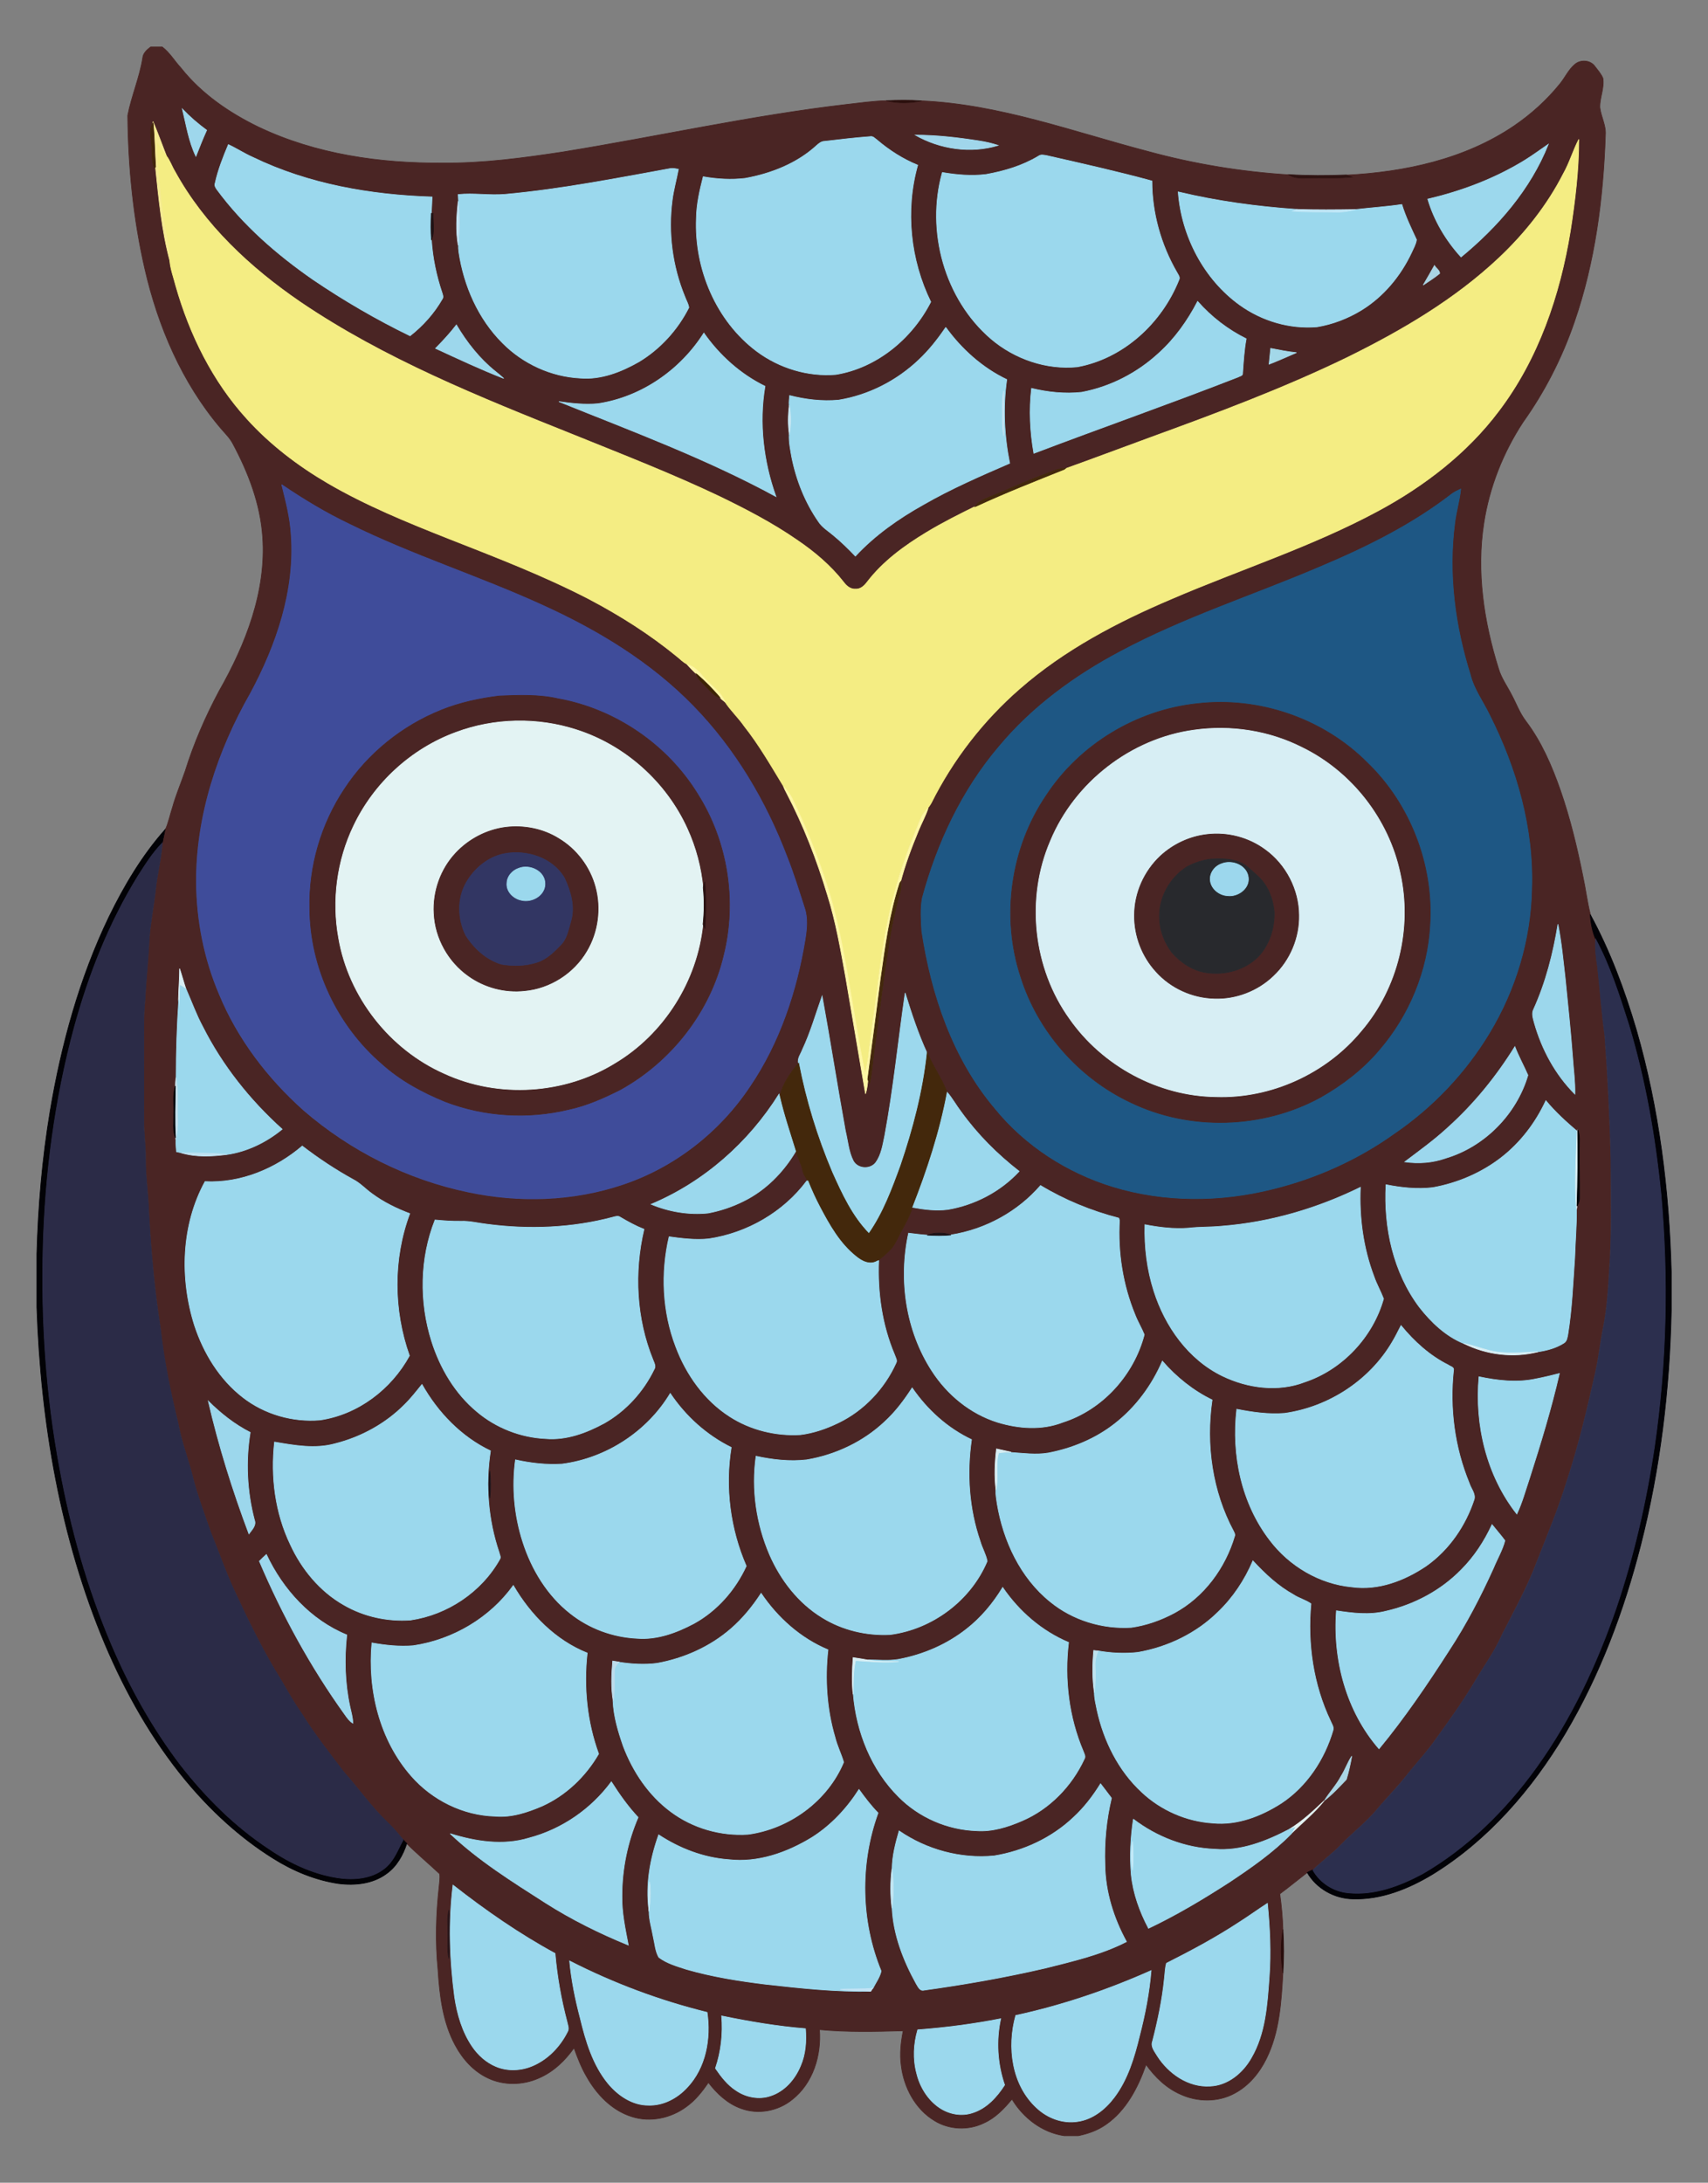 <?xml version="1.0" encoding="utf-8"?>
<!DOCTYPE svg PUBLIC "-//W3C//DTD SVG 1.1//EN" "http://www.w3.org/Graphics/SVG/1.1/DTD/svg11.dtd">
<svg version="1.1" id="Layer_1" xmlns="http://www.w3.org/2000/svg" xmlns:xlink="http://www.w3.org/1999/xlink" x="0px" y="0px"
	 viewBox="-22.6 -28.8 1047.1 1337.6" enable-background="new -22.6 -28.8 1047.1 1337.6" xml:space="preserve">
<rect x="-22.6" y="-28.8" width="1047.1" height="1337.6" fill="#808080" stroke="none"/>
<g>
	<path fill="#4A2524" stroke="#4A2524" stroke-width="0.394" d="M69.7,0h7.2c4.6,3.5,7.5,8.6,11.4,12.8
		c12.6,15.9,29.7,27.6,47.7,36.3c35.1,16.7,74.5,22.3,113.1,22c24.6,0.2,49.1-3.1,73.4-6.8c58-9.4,115.4-22.3,173.8-29.1
		c8.1-0.9,16.2-2.1,24.4-2.3c7.1,1.8,14.5,1.7,21.7,0.1c47.7,2.1,93,19,138.8,31c28.2,7.7,57.2,12.5,86.4,14.3
		c3.6,2.7,8.3,2.1,12.5,2.1c8.8-0.3,17.6,0.4,26.3-0.6c-1.2-0.4-2.4-0.9-3.6-1.3c35.8-1.8,72.6-9.7,102.7-30.1
		c10.6-7.2,20.2-15.9,28.2-25.8c3.2-3.9,5.2-8.6,9.1-11.9c3.3-3,9.1-2.8,12,0.7c1.9,2.5,4.1,4.9,5.3,7.8c0.9,6-2,11.8-1.9,17.8
		c0.7,5.8,3.9,11.1,3.4,17c-1.3,38.7-6.3,77.7-19,114.4c-7.5,21.9-18.1,42.7-31.5,61.5c-12.2,18.6-20.6,39.8-24,61.8
		c-4.7,29.9,0,60.6,9,89.3c1.7,5.8,5.3,10.7,8,16c2.9,5.4,5,11.3,8.8,16.2c9.5,12.6,15.8,27.2,21,42c6,17.2,10.3,35,13.9,52.9
		c1.7,7.8,2.6,15.7,4.6,23.5c0.3,5.2,1.3,10.3,3.2,15.1c-0.4,5.5,0.2,11,1.1,16.4c1.6,14.3,2.6,28.6,4.4,42.8
		c1.8,25,3.1,50,3.7,75.1c0,23.3,0.8,46.7-1,70c-0.7,11.2-1.4,22.4-3.6,33.4c-1.9,9.2-2.8,18.7-4.9,27.9
		c-5,22.4-10.3,44.8-17.5,66.6c-5.1,16.7-11.8,32.7-18.2,48.9c-5.8,15.5-13.8,30-21.3,44.7c-4.6,10.6-11.4,19.9-17.3,29.8
		c-8,13.4-17.2,25.9-26.3,38.5c-5.4,6.9-11.2,13.5-16.7,20.3c-5.2,6.4-11.1,12.3-16.3,18.6c-6.6,8-15,14.3-22.2,21.8
		c-5.4,5.7-11.9,10.1-17.4,15.7c-1.2,0.5-2.3,1-3.4,1.6c-5.6,4.3-11,8.8-16.7,13c1,7.2,1.7,14.5,1.9,21.8c-1.4,8.8-1.4,17.9,0,26.7
		c-1,17.8-2.1,36.2-10.1,52.4c-4.3,8.8-10.9,16.8-19.7,21.4c-10,5.4-22.5,5.3-32.8,0.6c-8.8-3.8-15.8-10.6-21.3-18.3
		c-4.9,14-12.2,28.2-24.7,36.8c-5,3.5-10.9,5.6-16.8,6.8h-8.8c-13.4-2-25-10.9-31.9-22.4c-4.9,5.9-10.3,11.6-17.4,14.7
		c-9.5,4.6-21.2,4-30.1-1.5c-11.8-7.1-18.8-20.4-20.4-33.8c-1-7.1-0.2-14.3,1.2-21.3c-17.1,0.5-34.3,0.9-51.3-0.7
		c1.2,15.8-4,32.9-16.8,42.9c-8.6,7-20.9,9.3-31.3,5.4c-8.2-2.9-14.8-9.1-20-15.9c-3.8,5.5-8,10.9-13.5,14.8
		c-9.4,7-22.2,9.8-33.5,6.1c-12.2-3.8-21.5-13.6-27.6-24.4c-3.3-5.6-5.6-11.6-7.8-17.7c-5.5,7.8-12.7,14.7-21.6,18.5
		c-9.8,4.4-21.6,4.6-31.3-0.1c-8.7-4.1-15.4-11.6-19.9-20c-7.7-14.2-9.6-30.6-10.6-46.4c-1.7-16.9-1.2-34.1,0.7-51
		c0.2-2.6,0.7-5.2,0.3-7.7c-6.6-6.2-13.6-12-20-18.4c-0.8-0.8-1.5-1.6-2.2-2.3c-3-3.7-6.1-7.4-9.6-10.7c-10-9.5-17.8-20.9-27-31.1
		c-8.8-11.6-17.9-23.1-25.6-35.5c-6.2-8.7-11-18.2-16.7-27.2c-9.3-15.8-17.3-32.4-25-49c-5.3-11.4-9.3-23.3-14.1-34.9
		c-3.9-11.3-8.2-22.5-11.1-34.1c-2.8-11.1-6.9-21.8-9-33.1c-4.7-19.1-8.7-38.5-10.8-58.1c-3.6-23.5-5.8-47.3-7.1-71
		c-0.3-11-2.1-21.9-2-33c0.1-7.7-1-15.3-1-23c0-14-0.1-28,0-42c0.1-10.8-0.4-21.6,0.7-32.3c0.5-12.6,2-25.1,2.6-37.7
		c0.8-10,2.8-19.9,3.9-30c1-9.5,3.4-18.7,4.1-28.2c0.6-2.7,1.1-5.5,1.7-8.2c2-4.3,2.9-9.1,4.4-13.6c2.1-7.6,5.2-14.8,7.8-22.3
		c5.3-17,12.4-33.4,20.8-49.1c16.3-28.6,29.1-61.1,26.7-94.6c-1.4-20.2-8.8-39.4-18.3-57.1c-1.9-3.6-4.9-6.4-7.5-9.5
		C89,205.7,74.3,171.3,66.2,136C59.1,105.2,56,73.5,55.7,42C58,30,63,18.7,64.9,6.6C65.2,3.7,67.5,1.7,69.7,0 M89.2,38
		c2.4,9.8,3.9,19.9,8.3,29c2.1-5.4,4.2-10.8,6.6-16C98.8,47.1,93.8,42.8,89.2,38 M71.2,45.7l0,0.9c-2.6,3.2-1.4,7.5-1.2,11.3
		c0.8,5.5,0,11.2,1.9,16.5l0.8-1c1.9,19.4,3.8,39,8.9,57.9c0.5,5.2,2.4,10.3,3.7,15.3c8.5,29.8,22.6,58.4,43.6,81.4
		c14.2,15.8,31.3,28.8,49.6,39.4c23.6,13.7,48.9,24,74.1,34c29.1,11.4,58.3,22.6,86,37c19,9.9,37.3,21.4,53.8,35.1
		c2,1.6,3.8,3.6,6.2,4.7c2,2.3,4.2,4.4,6.4,6.5l-0.8-0.6c1.1,3.5,4.1,5.7,6.5,8.2c2.5,2.5,4.7,5.5,8.2,6.5l-0.6-0.8
		c1.1,1.2,2.5,2.3,3.8,3.3c3.4,5.4,8.2,9.7,11.8,14.9c9.1,11.5,16.4,24.2,24,36.7c0.5,1.2,1,2.5,1.6,3.7
		c10.5,20,18.7,41.2,25.2,62.8c5.3,16.5,8.1,33.6,11.2,50.6c4,23.7,8.1,47.5,12.1,71.2c0.9-2.8,1.2-5.8,1.5-8.7
		c0.3,0.7,0.9,2,1.1,2.6c1.4-5.7,1.7-11.6,2.5-17.4c3-21.7,5.4-43.4,8.9-65c1.5-11.8,4.1-23.4,7.3-34.8c0.6-2.2,0.7-4.4,0.6-6.7
		l-0.7,0.9c2.9-10.9,6.9-21.5,11.1-31.9c1.9-4.7,4.4-9.2,6-14c0.8-0.9,1.4-1.9,2-2.9c13.3-26.5,31.8-50.5,54.2-70
		c27.3-23.9,59.7-41,92.9-55c42.3-18.2,86.4-32.2,127-54.1c28.3-15.3,54.5-35.3,73.8-61.1c24.3-31.9,37.5-70.9,43.9-110.2
		c2.9-18.6,5.2-37.4,5.2-56.3c-3.5,6.8-5.7,14.3-9.5,21.1c-9.8,19.4-23.7,36.6-39.4,51.6c-27.2,25.6-59.7,44.6-93,61
		c-39.2,19-80,34.2-120.9,49.1c-17.5,6.4-35,13-52.6,19.3l0.8-0.7c-5.1,0-9.6,2.6-14.3,4.3c-10.8,3.9-21.2,8.9-31.9,13.1
		c-3.4,1.6-7.4,2.7-9.4,6.2l1-0.4c-10.3,5.1-20.7,10.3-30.5,16.2c-13.6,8.2-26.7,17.8-36.5,30.5c-1.7,2.3-4.1,4.4-7.1,4.3
		c-3,0.3-5.5-1.8-7.2-4.1c-8-10.3-18.1-18.8-28.9-26.1c-14.9-10.3-31.1-18.8-47.4-26.6c-29.2-13.9-59.4-25.5-89.3-37.7
		c-57.6-23.1-115.9-46.4-167.6-81.4c-30.7-21-58.9-47.2-76.9-80.1c-1.9-3.1-3.1-6.7-5.3-9.6C76.7,59.7,74.1,52.6,71.2,45.7
		 M538.6,54c15.1,8.6,33.9,11.4,50.6,6.3c-3.9-1.3-7.9-2.2-12-2.8C564.5,55.5,551.5,54,538.6,54 M483,57.8c-1.9,0-3.5,1.2-4.8,2.5
		c-12.1,11.1-27.9,17.3-43.9,20.2c-8.6,1-17.3,0.4-25.7-1c-2.1,8.4-4.1,16.8-4.2,25.5c-1.3,30.9,12.1,62.9,37.2,81.6
		c13.8,10.2,31.2,15.5,48.3,14.1c25.2-4.1,46.7-22,58.2-44.5c-12.6-25.8-15.8-56.1-8-83.8c-9.1-3.7-17.4-9-24.9-15.4
		c-1.2-0.9-2.4-2.3-4.1-2.1C501.7,55.6,492.4,56.7,483,57.8 M117.4,59.8c-3.2,7.7-6.3,15.4-8.1,23.6c-0.6,1.5,0.3,2.9,1.2,4.1
		c16.1,21.8,36.7,39.8,58.9,55.1c19,12.9,38.8,24.4,59.4,34.4c7.9-6.2,14.7-13.8,19.7-22.5c0.9-1.2,0.3-2.7-0.1-3.9
		c-3.5-10.4-5.8-21.3-6.5-32.3c2.3-5.1,0.7-10.9,1-16.3l-1.1,0c0.2-3.4,0.4-6.8,0.5-10.2c-37.7-1.2-75.8-7.7-109.9-24.3
		C127.3,65.2,122.5,62.2,117.4,59.8 M911.7,69.7c-18.2,11.1-38.4,18.8-59.1,23.5c4,13.2,11.2,25.4,20.4,35.5
		c22.6-18.6,42.7-41.6,53.5-69.1C921.6,63,916.8,66.6,911.7,69.7 M614,66.9c-9.8,5.9-20.9,9.2-32.1,11.3c-8.9,1.1-18,0.3-26.8-1.2
		c-10.1,35.9,1.4,77.6,29.9,102c14.5,12.3,33.9,19,52.9,17.1c28.2-5.2,51.6-26.9,62.2-53.2c1-1.7-0.5-3.2-1.2-4.7
		c-9.8-16.9-15.3-36.4-15.3-56c-21.3-5.8-42.8-10.6-64.3-15.5C617.5,66.3,615.5,65.7,614,66.9 M287,90.3c-9.6,0.8-19.2-0.9-28.8,0.1
		c0,1.3,0.1,2.7,0.2,4c-1,9-1.7,18.1,0,27.1c-0.1,1.4,0,2.8,0.2,4.2c3.1,20.7,12,40.9,26.9,55.8c12.5,12.6,29.7,20.5,47.5,21.4
		c12.8,1.2,25.1-3.8,36-10c13.1-7.8,23.8-19.6,30.6-33.2c-0.3-2.4-1.7-4.6-2.5-6.8c-7.5-18.5-10.3-39-7.7-58.9
		c0.8-6.5,2.6-12.7,3.8-19.1c-1.6-0.3-3.3-0.8-5-0.4C354.7,80.7,321,87.3,287,90.3 M699.7,88.8c2,27.1,15.8,53.5,38,69.5
		c13.6,9.7,30.6,14.8,47.2,13.3c9.7-1.6,19-5.2,27.3-10.3c13.5-8.3,23.9-21.1,30.7-35.3c1.1-2.5,2.6-5,3-7.8
		c-3.3-7.1-6.8-14.1-9-21.6c-9.4,1.4-19,1.9-28.4,3.1c-12,0.3-24.1,0.4-36.1-0.1C747.9,97.8,723.5,94.5,699.7,88.8 M849.9,145.9
		c3.4-2.3,6.9-4.4,10-7.1c0.1-1.9-2.2-3.3-3.2-4.9C854.5,137.9,852.2,141.9,849.9,145.9 M687.7,187.7c-13.1,12.1-29.6,20.6-47.2,24
		c-10.3,1.2-20.7,0.1-30.7-2.4c-1.5,13.3-0.9,26.7,1.4,39.8c41.6-15.9,83.6-30.5,125.1-46.7c1-0.7,3.1-0.8,2.9-2.4
		c0.4-7.1,0.9-14.1,2.2-21.1c-11.3-5.6-21.5-13.4-29.8-22.9C705.5,167.7,697.6,178.8,687.7,187.7 M244.4,184.7
		c13.8,6.4,27.6,12.9,41.8,18.4c-1.6-1.6-3.4-2.9-5.1-4.3c-9.8-7.8-17.6-17.8-23.9-28.5C253.3,175.4,248.9,180.1,244.4,184.7
		 M557.2,171.8c-4.8,7.2-10.2,14-16.5,19.9c-13.5,12.8-30.8,21.6-49.1,24.6c-10.1,0.9-20.3-0.3-30-2.8c-0.2,2-0.5,4-0.3,6
		c-0.8,6-0.8,12,0,18c-0.3,4.7,0.8,9.3,1.6,13.9c2.8,14.1,8.2,27.6,16.4,39.4c2.2,3.4,5.8,5.6,8.8,8.1c4.9,4,9.5,8.4,13.8,13
		c11.9-12.9,26.4-23,41.6-31.5c17-9.8,35-17.6,53-25.4c-3.5-16.9-4.3-34.3-1.8-51.3C579.7,196.5,566.9,185.2,557.2,171.8
		 M343.9,218.6c-8,0.8-15.9-0.1-23.8-1.3c44.9,18.1,90.5,35,133.1,58.2c-7.8-21.5-10.5-45-6.7-67.6c-15.1-7.4-27.9-18.9-37.5-32.6
		C394.6,197.9,370.6,214.6,343.9,218.6 M756.4,184.7c-0.3,3.3-0.7,6.5-1,9.8c5.7-2.2,11.2-4.7,16.8-7.1
		C766.9,186.8,761.7,185.7,756.4,184.7 M150.1,268.2c2.6,10.1,5.2,20.3,5.7,30.8c2.5,34-9,67.4-24.9,97.1
		c-20.2,35.2-33.5,75.1-33.2,116c0.2,23.4,4.8,46.8,14,68.4c11.3,27.4,29.8,51.5,51.8,71.2c28.7,24.9,63.7,42.4,100.9,50.1
		c31.2,6.7,64.3,5.7,94.6-4.6c31.8-10.5,59.5-32.2,78-60.1c18.2-26.8,28.7-58.3,33.9-90.1c1-6.4,1.8-13.1-0.4-19.3
		c-3.5-10.5-6.6-21.1-10.7-31.3c-13-34.1-32.1-66.2-57.6-92.5c-25.9-26.6-58-46.1-91.6-61.4c-39.1-18-80.4-30.9-119.1-50
		C177.1,285.5,163.3,277.2,150.1,268.2 M867.7,273.7c-24.5,19.1-52.5,33-81.1,44.9c-40.7,17.4-83,31-122.2,51.8
		c-28.1,14.8-54.3,33.8-74.6,58.4c-22.7,26.8-37.9,59.2-47,92.8c-1.2,6.7-0.6,13.5-0.3,20.3c5.9,39,19.1,78.1,44.9,108.6
		c18.5,22.8,44.2,39.3,72.2,47.9c31.8,9.7,66.1,9.4,98.2,1.4c26.8-6.6,52.3-18.2,74.7-34.2c23.3-16,43.2-37,57.9-61.2
		c16.1-26.5,25.3-57.3,26-88.4c1.3-37-9.3-73.7-25.8-106.6c-4-8.4-9.7-15.9-11.9-25c-9.3-29.7-13.6-61.3-9.5-92.3
		c0.8-7.1,3-14.1,3.7-21.2C871.1,271.7,869.3,272.5,867.7,273.7 M932.5,537.6c-2.9,17.8-7.4,35.5-14.8,52c-1.5,2.7-0.3,5.6,0.4,8.3
		c4.6,16.3,12.9,31.7,24.9,43.7c0.2-7.6-0.9-15.2-1.4-22.7c-1.2-16-2.9-32-4.5-48C935.7,559.8,934.6,548.6,932.5,537.6 M87.5,564.8
		c-0.1,6.3-0.7,12.7-0.7,19c-1,15.9-1.6,31.8-1.6,47.8c-0.2,1.7-0.3,3.4-0.4,5.2c-1.7,5.6-0.7,11.5-1,17.2c0.1,4.8-0.8,9.8,1.1,14.4
		l0.1,1.1c-0.2,2.5,0.2,4.9,0.3,7.4c1,0.3,2.1,0.5,3.2,0.7c8.9,2.8,18.7,2.2,27.8,1c12.4-1.8,24.2-7.6,33.8-15.5
		c-19.8-17.8-36.7-39-48.7-62.8c-4-7.4-6.8-15.4-10.2-23C90.1,573.2,88.9,569,87.5,564.8 M532.3,579.7c-4.3,29.1-7.2,58.3-12.4,87.3
		c-1.3,5.6-2,11.7-5.5,16.5c-3.4,4.5-11.1,4-13.8-1c-2.9-5.7-3.3-12.2-4.8-18.3c-5-27.5-9.3-55.2-14.3-82.7
		c-3.9,11-7.2,22.3-12.1,32.9c-1,2.7-3.2,5.4-2.4,8.4c-5.1,6-9.8,12.6-11.6,20.4c-0.1-0.4-0.3-1.2-0.4-1.6
		c-18.6,29.7-46,53.9-78.4,67.5c11,4.6,23.1,6.6,35,5.3c7.5-1.4,14.8-3.8,21.7-7.3c13.5-6.6,24.3-17.7,32-30.5
		c1.4,3.9,3.4,7.6,4.3,11.8c0.4,2.4,2,4.4,3.1,6.5l-0.7,0c-14.3,19.2-36.6,32-60.2,35.5c-8.1,0.8-16.3-0.2-24.4-1.3
		c-5.2,22.3-4,46,4.1,67.4c6.4,17.1,17.6,32.9,33.1,42.8c12.8,8.2,28.2,12,43.3,11.1c8.1-1.1,16-3.8,23.3-7.3
		c15.6-7.5,28.1-20.9,35.3-36.6c1.1-1.8-0.3-3.6-0.9-5.2c-7.7-18.1-10.5-38-9.7-57.6l-0.9,0.3c2.7-1.9,5.1-4.2,7.5-6.4
		c3.3-3,4.8-7.3,6.9-11.1c2.8-5,5.7-10,7.3-15.5c7.1,1.2,14.3,2.2,21.5,1.3c16.6-2.8,32.3-11.1,43.8-23.4
		c-13.4-10.5-25.6-22.6-35.6-36.5c-3-3.8-5.3-8.2-8.5-11.9c-3.3-8.6-8.9-16-12.2-24.6l0,0.8C540.3,604.8,536.2,592.2,532.3,579.7
		 M865.1,662.1c-8.3,7.7-17.5,14.3-26.5,21c8.5,1.2,17.1,0.6,25.2-2.3c23.9-7.1,43.3-27,50.3-50.8c-2.6-5.9-5.7-11.5-8-17.5
		C894.8,630.9,881.1,647.7,865.1,662.1 M925.1,645.7c-6.3,13.6-15.6,25.8-27.4,35c-12.1,9.5-26.8,15.6-41.9,18.3
		c-9.5,1.2-19.3,0.1-28.6-1.8c-1.5,26.3,4.5,53.8,20.5,75.1c7.2,9.2,16.1,17.7,27.1,22.2c13.8,6.9,30.4,9,45.4,5.1
		c5.6-0.8,11.2-2.3,16-5.4c1.8-1.1,2-3.4,2.4-5.3c2.4-15.5,3.1-31.3,4.2-46.9c0.3-9.9,1.2-19.8,1.1-29.7c0.1-0.5,0.2-1.5,0.3-2
		c0.8-1.6,1.6-3.4,1.5-5.2c0.1-10-0.2-20.1-0.1-30.1c0-3.9,0.6-7.9-1-11.6l-0.4,1C937.5,658.6,930.8,652.6,925.1,645.7 M103.1,695.3
		c-14.6,26.7-15.6,59.4-6.5,88.1c5.6,17.1,15.4,33.2,29.8,44.3c13.3,10.2,30.5,15.1,47.2,13.8c23.3-3.4,43.7-18.9,54.8-39.4
		c-9.9-27.9-10.2-59.3,0.2-87.1c-8.2-3.2-16.2-7-23.3-12.3c-3.9-2.8-7.2-6.4-11.4-8.6c-11-6-21.4-12.9-31.2-20.5
		C146.3,687.5,124.9,696.4,103.1,695.3 M615.3,697.7c-14,16.1-33.9,27-55,30.2c-4.6-1.6-10-1.6-14.6,0.1c-3.8-0.2-7.6-0.8-11.3-1.2
		c-6.2,28.5-1.7,59.8,14.3,84.4c9.4,14.6,23.6,26.3,40.3,31.5c12.9,3.9,27.1,4.9,39.9,0c24.5-7.8,43.5-29,50-53.7
		c-1.7-4.2-4.1-8-5.7-12.3c-7.5-18.2-10.6-38-9.5-57.7c-0.1-0.4-0.3-1.1-0.4-1.4C646.4,713.3,630.2,706.8,615.3,697.7 M726.5,722.6
		c-6.8,0.7-13.7,0.3-20.5,1.2c-9,0.8-18-0.4-26.8-2.1c-0.4,13.8,1.2,27.6,5.5,40.7c6.8,21.7,21.2,41.9,42,52
		c15.5,7.5,34.2,10,50.5,3.7c23.2-7.7,41.8-27.6,48.3-51c-1.8-4.6-4.2-9-5.9-13.7c-6.6-17.4-9-36.1-8.3-54.6
		C784.8,711.8,756,720.3,726.5,722.6 M353.2,717.1c-25.1,6.7-51.6,7.7-77.3,4.3c-5.3-0.6-10.5-2.1-15.9-1.8
		c-5.3,0.1-10.6-0.3-15.9-0.8c-9.3,23.6-9.6,50.2-2.1,74.3c5.2,16.5,14.4,32.1,27.8,43.2c11.7,9.9,26.8,15.7,42.1,16.5
		c12.7,1.1,25.2-3.5,36.2-9.6c13.1-7.5,23.7-19.2,30.3-32.8c1.3-2,0-4.1-0.7-5.9c-10.3-25.2-11.7-53.6-5.5-80
		c-5-1.9-9.7-4.6-14.4-7.3C356.4,716.1,354.7,716.7,353.2,717.1 M836.3,783.5c-1.7,3.5-3.4,7-5.5,10.3
		c-13.9,23.5-38.9,39.6-65.8,43.5c-9.9,0.8-19.8-0.5-29.4-2.5c-3.2,28,3,57.7,20.3,80.3c12,15.8,30.4,26.7,50.2,28.6
		c16.2,2.3,32.4-4,45.7-12.9c14-9.8,24.1-24.7,29.4-40.9c0.9-3.5-2.1-6.6-3.1-9.9c-9-21.7-12-45.7-9.6-69.1c0.4-2-2.1-2.4-3.2-3.2
		C853.9,802,844.3,793.3,836.3,783.5 M690,805.3c-6.4,15-16.4,28.5-29.4,38.4c-11.8,9.1-25.8,14.9-40.3,17.7
		c-7.6,1.4-15.4,0.3-23-0.3c-3-0.6-6-1.3-9-2c-0.9,8.4-1.3,16.9-0.3,25.2c-0.2,2.8,0.3,5.5,0.8,8.2c3.8,22.8,14.3,45.4,32.6,60.1
		c13.8,11.3,32,16.8,49.7,15.7c9.3-1.2,18.2-4.5,26.4-8.9c18.1-9.8,31.1-27.6,36.9-47.1c0.4-1.1-0.3-2.1-0.7-3
		c-13.1-24.4-17.1-53.1-13.1-80.4C708.8,823.4,698.5,815.1,690,805.3 M919,816.2c-11.6,2.5-23.5,1.1-35-1.3
		c-2.7,29.5,4.7,60.6,23.2,84.1c3.4-7,5.3-14.6,7.8-21.9c6.8-21.2,13.3-42.5,18.3-64.2C928.6,814,923.9,815.3,919,816.2
		 M225.2,832.2c-11.6,11.6-26.5,19.7-42.4,23.6c-12.2,3.4-24.9,1.2-37.2-1c-2.3,21.3,0.5,43.4,9.7,62.8
		c7.1,15.2,18.3,28.8,32.9,37.1c12.3,7.1,26.7,10.2,40.8,9.2c22.6-3.3,43.5-17.3,54.7-37.3c0.9-1.3-0.2-2.8-0.4-4.1
		c-6.8-19.9-8.4-41.5-5.3-62.3c-18-8.5-32.3-23.4-42-40.7C232.6,823.9,229.2,828.3,225.2,832.2 M519.6,842.6
		c-13.1,12.3-30,20.2-47.7,23.3c-10.4,1.2-20.9,0-31.1-2.2c-2.9,20.3,0.1,41.4,8.3,60.3c6.8,15.6,17.7,29.7,32.3,38.6
		c12.4,7.6,27.1,11.1,41.5,10.4c25.9-3.3,49.4-20.9,59.6-45c-0.7-4.3-3.1-8.1-4.3-12.2c-6.8-19.9-8.2-41.5-5.3-62.3
		c-14.8-7-27.1-18.3-36.4-31.7C531.7,829.3,526.3,836.6,519.6,842.6 M388.3,825.1c-14.1,23.6-39.3,39.8-66.4,43.4
		c-9.6,0.6-19.2-0.5-28.6-2.6c-2.3,16.8-0.7,34.1,4.5,50.3c5.5,16.9,15.1,32.8,29.2,43.9c11.6,9.2,26.1,14.5,40.9,15.2
		c12.3,0.9,24.3-3.6,35-9.2c14.1-7.8,25.2-20.5,31.9-35.1c-9.9-22.7-13.2-48.3-9.2-72.7C410.5,850.7,397.7,839,388.3,825.1
		 M105.1,829.8c6.4,27.7,14.9,54.8,24.8,81.4c1.7-2.5,4.7-5.2,3.4-8.5c-4.6-17.5-5.5-35.9-2.6-53.7
		C121.2,844.1,112.7,837.4,105.1,829.8 M277.7,889.3c0.6-5.5,0.6-11.1,0-16.7C276.7,878.1,276.8,883.8,277.7,889.3 M873.2,933.2
		c-12.5,12.9-29,21.5-46.4,25.4c-9.9,2.5-20.2,1.2-30.2-0.3c-2.3,30.1,6.1,61.6,26.1,84.6c15.7-19,29.6-39.5,42.9-60.2
		c10.5-16.1,19.4-33.1,27.3-50.6c2.4-5.6,5.5-10.9,7-16.8c-2.5-3.4-5.4-6.5-7.9-9.8C887.3,915.6,881.1,925.2,873.2,933.2
		 M136.4,927.9c14.1,33.1,31.4,64.9,52.5,94.1c1.4,2,2.8,4,4.9,5.3c-0.1-3.5-1.1-6.9-1.8-10.3c-3.1-14.4-3.5-29.3-1.9-43.8
		c-22.2-9.1-39.3-27.9-49.3-49.3C139.3,925.2,137.8,926.5,136.4,927.9 M745.5,927.7c-4.9,11.8-12.1,22.6-21.3,31.5
		c-13.3,13.1-30.8,21.5-49.1,24.7c-8.1,0.9-16.4,0.4-24.4-0.9c-0.7-0.1-2-0.3-2.7-0.3c-0.8,8.6-1,17.3,0.4,25.9
		c0,3.6,0.9,7.1,1.6,10.5c4.1,18.9,13.1,37.3,27.5,50.5c11.8,11.1,27.4,17.9,43.5,18.9c15,1.5,29.8-4.3,42.2-12.3
		c15.5-10.4,26.3-26.8,31.5-44.5c0.7-2.1-0.8-3.9-1.5-5.7c-10.6-22.2-14.3-47.4-12-71.9c-3.2-2.4-7.2-3.3-10.6-5.5
		C760.9,943.3,752.9,935.7,745.5,927.7 M230.8,979.7c-8.5,0.7-17-0.2-25.4-1.6c-2.7,28.8,4.8,59.4,24.1,81.5
		c12.9,14.8,31.8,24.2,51.5,24.7c10,0.8,19.8-2.4,28.9-6.3c14.6-6.5,26.6-18.1,34.5-31.9c-7.1-19.7-9.3-41-7-61.8
		c-19.5-7.8-34.9-23.4-45.3-41.4C277.8,962.7,255.1,976.1,230.8,979.7 M592.1,944c-5.9,9.8-13.4,18.6-22.4,25.7
		c-12.1,9.5-26.6,15.7-41.7,18.5c-6.1,1-12.3,0.3-18.4,0.3c-3.1-0.5-6.1-1-9.2-1.5c-0.5,7.4-0.9,14.9,0,22.3
		c1.9,23.3,11.2,46.6,28,63.2c12.6,12.5,29.8,20,47.5,20.6c9.7,0.7,19.2-2.3,28-6.1c16.9-7.3,30.4-21.3,38.1-37.8
		c1-1.6-0.1-3.3-0.6-4.8c-8.9-20.9-11.7-44.2-9-66.7C616.1,970.8,602.1,958.7,592.1,944 M425.4,969.4c-12.7,11-28.6,18.2-45.1,21.2
		c-7.8,1-15.7,0.5-23.4-0.7c-1.3-0.2-2.6-0.5-3.9-0.6c-0.6,8.1-1.1,16.3,0.4,24.4c0.3,9.5,3.1,18.8,6.3,27.7
		c5.9,15.6,15.6,30.1,29.1,40.1c13.5,10.1,30.6,15,47.4,13.9c25.4-3.4,48.7-20.5,58.6-44.2c-1.6-5.2-4-10.1-5.3-15.3
		c-5.2-17.3-6.4-35.7-4.3-53.6c-16.8-7-30.9-19.5-41-34.6C438.8,955.6,432.7,963.1,425.4,969.4 M799.6,1059.6
		c-2.8,5.3-7.1,9.8-10.2,14.9c4.9-3.8,9.1-8.4,13.4-12.8c1.4-4.7,2.4-9.5,3.3-14.3C803.6,1051.3,802.1,1055.7,799.6,1059.6
		 M301.6,1097.6c-15.8,4.8-32.8,2.1-48.3-2.7c17.6,16.5,38.2,29.4,58.4,42.4c16.1,10.2,33.2,18.7,50.8,25.9c-2-10-4.1-20-3.9-30.2
		c0-16.5,3.4-33,9.9-48.1c-6.3-6.7-11.5-14.1-16.4-21.8C339.8,1079.9,321.7,1092.2,301.6,1097.6 M635.2,1085.2
		c-13.3,12.4-30.5,20.4-48.4,23.4c-20.5,2-41.3-3.7-58.3-15.3c-2.2,7.6-4.2,15.3-4.3,23.3c-1.1,7.9-1.1,16,0,24
		c0.8,16.4,6.9,32.1,14.8,46.4c1.2,1.7,2.2,4.6,4.8,3.9c25.2-3.5,50.3-7.8,75.1-13.7c16.6-4.2,33.6-8.1,49-16
		c-7.9-14.4-13.1-30.6-13.2-47.1c-0.5-13.8,0.9-27.5,4-40.9c-2.2-2.9-4.5-5.8-6.7-8.8C647.4,1071.9,641.8,1079.1,635.2,1085.2
		 M475.2,1097.2c-15.2,9.3-33.1,15.8-51.2,13.7c-15.4-1.1-30-6.8-42.9-15.2c-5.2,14.6-8.1,30.3-6,45.8l0,1.1
		c0,5.3,1.7,10.5,2.6,15.7c1,4.2,1.3,8.7,3.4,12.5c4.9,3.7,11,5.4,16.8,7.3c16,4.5,32.4,7.1,48.8,9.2c21.4,2.4,42.9,4.7,64.4,4.3
		c0.3-0.5,1-1.4,1.3-1.9c1.8-3.5,4.2-6.7,5-10.5c-12.6-30.6-13.2-65.9-1.9-96.9c-4.3-4.4-8.1-9.4-11.7-14.4
		C496.5,1079.4,486.9,1089.8,475.2,1097.2 M768,1092.1c-14.1,7.4-29.7,13.7-46,12.3c-18-0.7-35.5-7.4-49.8-18.4
		c-1.8,11.3-2.3,22.7-1.3,34.1c1.2,11.5,5.2,22.6,10.6,32.8c17.3-8.2,33.8-18.2,49.9-28.5c13.2-8.9,26.4-18.1,37.6-29.4
		c6.8-6.7,14.3-12.9,20.4-20.3C782.6,1080.8,775.9,1087.2,768,1092.1 M255.1,1126.4c-2.8,22.8-2,45.9,0.9,68.6
		c1.6,10.6,4.7,21.3,10.8,30.3c3.7,5.3,8.6,9.9,14.6,12.3c7.2,3,15.6,2.6,22.6-0.5c9.3-4,16.7-11.8,21.2-20.8
		c1.3-1.9,0.1-4.2-0.3-6.2c-3.6-13.7-6.2-27.7-7.3-41.8C295.5,1156.2,274.8,1141.9,255.1,1126.4 M736.6,1149.5
		c-14.2,9.2-29.1,17.3-44.2,24.9c-0.9,3.1-0.8,6.4-1.3,9.6c-1.3,12.9-4,25.6-7.2,38.1c-1.4,3.4,1.3,6.3,2.9,9.1
		c6.9,10.8,19,19.3,32.3,18.5c10.9-0.5,20.1-8.2,25.3-17.3c8.7-15,9.8-32.7,11-49.5c1.2-15.1,0.5-30.2-1.1-45.2
		C748.4,1141.5,742.6,1145.7,736.6,1149.5 M252,1156c0.1,5.1-0.6,10.3,0.6,15.4c0.5-5.8-0.2-11.6,0.1-17.4c0.1-4.1,0.3-8.3-0.1-12.4
		C251.5,1146.3,252,1151.2,252,1156 M326.6,1172.9c1.1,11.8,3.5,23.5,6.5,35.1c3.4,14.1,7.7,28.6,17,40c6.1,7.4,15,13.5,24.9,13.4
		c9,0.3,17.6-4.3,23.6-10.8c11.5-12.2,14.7-30,12.3-46.1C381.7,1197.2,353.4,1186.6,326.6,1172.9 M600.1,1206.3
		c-5.5,19.3-2.5,42.6,12.8,56.7c6.6,6.2,16,9.7,25,8.3c9.3-1.3,17-7.5,22.5-14.8c8.3-11,12.3-24.5,15.5-37.7c3.4-13.1,6-26.5,7.1-40
		C656.5,1190.7,628.7,1200.1,600.1,1206.3 M419.8,1206.6c1,10.8-0.2,21.8-3.8,32.1c3.5,5.1,7.4,10.2,12.7,13.6c6,4.1,14,5.7,21,3.3
		c8.7-2.8,15.1-10.3,18.5-18.5c3.1-7.1,3.6-15.1,3-22.7C453.8,1213.1,436.7,1210.1,419.8,1206.6 M540,1215.1
		c-2.4,8.7-2.9,18-0.7,26.7c2,8.3,6.8,16.1,13.9,20.9c5.9,4.1,13.7,5.5,20.5,3.1c8.5-2.7,14.8-9.7,19.5-17
		c-4.5-13-5.3-27.2-2.4-40.6C574.1,1211.5,557.1,1213.8,540,1215.1z"/>
	<path fill="#2B0F0D" stroke="#2B0F0D" stroke-width="0.394" d="M520.7,32.9c7.2-0.3,14.4-0.4,21.7,0.1
		C535.2,34.5,527.8,34.6,520.7,32.9z"/>
	<path fill="#9ED7EC" stroke="#9ED7EC" stroke-width="0.394" d="M89.2,38c4.6,4.8,9.6,9.1,14.9,13c-2.4,5.3-4.5,10.6-6.6,16
		C93.1,57.9,91.6,47.8,89.2,38z"/>
	<path fill="#F5EB92" stroke="#F5EB92" stroke-width="0.394" d="M71.2,45.7c2.9,6.9,5.5,14,8.2,21c-2.2-2.3-4-4.8-5.3-7.7
		c0.1,6.7,0.2,13.3,1,20c1.2,10.4,1.9,20.9,3.8,31.2c1.2,7,3.4,13.9,2.7,21.1c-5.1-18.9-6.9-38.5-8.9-57.9
		c-0.6-8.9-0.7-17.9-1.5-26.8L71.2,45.7z"/>
	<path fill="#41250C" stroke="#41250C" stroke-width="0.394" d="M70.1,57.9c-0.2-3.8-1.4-8.1,1.2-11.3c0.8,8.9,0.9,17.9,1.5,26.8
		l-0.8,1C70,69.1,70.9,63.4,70.1,57.9z"/>
	<path fill="#A0D6EB" stroke="#A0D6EB" stroke-width="0.394" d="M538.6,54c13,0,25.9,1.5,38.7,3.5c4.1,0.6,8.1,1.5,12,2.8
		C572.5,65.4,553.7,62.6,538.6,54z"/>
	<path fill="#9BD8ED" stroke="#9BD8ED" stroke-width="0.394" d="M483,57.8c9.3-1.1,18.6-2.2,28-2.9c1.7-0.3,2.8,1.2,4.1,2.1
		c7.4,6.3,15.8,11.7,24.9,15.4c-7.8,27.7-4.6,58,8,83.8c-11.4,22.4-33,40.4-58.2,44.5c-17.1,1.4-34.5-3.9-48.3-14.1
		c-25.1-18.7-38.5-50.7-37.2-81.6c0.1-8.7,2.1-17.2,4.2-25.5c8.5,1.5,17.2,2,25.7,1c16-2.9,31.8-9.1,43.9-20.2
		C479.5,59,481.1,57.8,483,57.8z"/>
	<path fill="#F4ED83" stroke="#F4ED83" stroke-width="0.394" d="M935.8,77.7c3.8-6.7,5.9-14.2,9.5-21.1c0,18.9-2.3,37.7-5.2,56.3
		c-6.4,39.2-19.6,78.2-43.9,110.2c-19.4,25.8-45.6,45.9-73.8,61.1c-40.6,21.9-84.7,35.9-127,54.1c-33.2,14.1-65.6,31.1-92.9,55
		c-22.4,19.5-40.9,43.4-54.2,70c-0.6,1-1.2,2-2,2.9c-1.9,1.9-3.6,4.1-4.6,6.6c-6.4,15.1-12.1,30.6-16.3,46.5
		c-5.1,18.6-7.8,37.8-10.1,56.9c-1.8,14.1-4.1,28.2-5.6,42.4c-0.4,3.6-1.2,7.1-2.1,10.5c-4.1-21.2-7.5-42.5-11.2-63.7
		c-3.4-18.8-7.1-37.6-13.4-55.7c-5.5-16.5-12-32.7-19.6-48.4c-1.4-3.2-3.5-5.9-5.8-8.5c-7.6-12.5-14.9-25.2-24-36.7
		c-3.6-5.2-8.4-9.6-11.8-14.9c-2.8-6.6-9.1-10.4-13.6-15.7c-2.7-3.1-5.7-6.2-9.7-7.4c-2.4-1.1-4.1-3.1-6.2-4.7
		c-16.6-13.6-34.8-25.1-53.8-35.1c-27.8-14.4-57-25.6-86-37c-25.3-10-50.6-20.3-74.1-34c-18.3-10.7-35.4-23.7-49.6-39.4
		c-21-23-35.1-51.6-43.6-81.4c-1.3-5.1-3.2-10.1-3.7-15.3c0.8-7.2-1.5-14.1-2.7-21.1c-2-10.3-2.7-20.8-3.8-31.2
		c-0.8-6.6-0.9-13.3-1-20c1.3,2.8,3.1,5.4,5.3,7.7c2.3,2.9,3.4,6.5,5.3,9.6c18,32.9,46.2,59.1,76.9,80.1
		c51.6,35,109.9,58.3,167.6,81.4c29.9,12.1,60.1,23.8,89.3,37.7c16.3,7.9,32.5,16.3,47.4,26.6c10.8,7.3,20.9,15.8,28.9,26.1
		c1.7,2.3,4.2,4.3,7.2,4.1c3,0.2,5.4-2,7.1-4.3c9.7-12.7,22.9-22.3,36.5-30.5c9.9-6,20.2-11.1,30.5-16.2
		c17.6-8.2,35.7-15.3,53.8-22.5c17.6-6.3,35.1-12.9,52.6-19.3c40.9-14.9,81.7-30.1,120.9-49.1c33.3-16.4,65.8-35.4,93-61
		C912.1,114.4,925.9,97.1,935.8,77.7z"/>
	<path fill="#9BD8ED" stroke="#9BD8ED" stroke-width="0.394" d="M117.4,59.8c5.1,2.4,9.8,5.5,15,7.8c34.1,16.5,72.2,23.1,109.9,24.3
		c-0.1,3.4-0.3,6.8-0.5,10.2c-0.2,5.4-0.3,10.8,0.1,16.2c0.7,11,3,21.9,6.5,32.3c0.4,1.3,1,2.7,0.1,3.9c-5,8.7-11.8,16.3-19.7,22.5
		c-20.6-10-40.5-21.6-59.4-34.4c-22.2-15.4-42.8-33.3-58.9-55.1c-0.9-1.2-1.8-2.6-1.2-4.1C111.1,75.2,114.2,67.4,117.4,59.8z"/>
	<path fill="#9CD8ED" stroke="#9CD8ED" stroke-width="0.394" d="M911.7,69.7c5.1-3.1,9.9-6.7,14.9-10.1
		c-10.9,27.5-30.9,50.5-53.5,69.1c-9.3-10.2-16.5-22.3-20.4-35.5C873.3,88.4,893.5,80.8,911.7,69.7z"/>
	<path fill="#9BD8ED" stroke="#9BD8ED" stroke-width="0.394" d="M614,66.9c1.6-1.2,3.5-0.6,5.3-0.3c21.5,4.9,43.1,9.7,64.3,15.5
		c0,19.6,5.5,39.1,15.3,56c0.7,1.4,2.2,3,1.2,4.7c-10.5,26.3-33.9,48-62.2,53.2c-19,1.9-38.4-4.8-52.9-17.1
		c-28.5-24.4-40-66.1-29.9-102c8.8,1.5,17.9,2.3,26.8,1.2C593.1,76.1,604.2,72.8,614,66.9z"/>
	<path fill="#9BD8ED" stroke="#9BD8ED" stroke-width="0.394" d="M287,90.3c34.1-3.1,67.7-9.7,101.3-15.8c1.7-0.3,3.3,0.1,5,0.4
		c-1.2,6.4-3,12.7-3.8,19.1c-2.6,19.9,0.1,40.4,7.7,58.9c0.8,2.3,2.2,4.4,2.5,6.8c-6.9,13.6-17.5,25.3-30.6,33.2
		c-10.9,6.2-23.3,11.1-36,10c-17.8-0.9-35-8.8-47.5-21.4c-15-14.9-23.8-35.1-26.9-55.8c-0.2-1.4-0.3-2.8-0.2-4.2
		c1-9,1.2-18.1,0-27.1c-0.1-1.3-0.1-2.7-0.2-4C267.7,89.4,277.4,91.1,287,90.3z"/>
	<path fill="#301413" stroke="#301413" stroke-width="0.394" d="M767.5,78.2c11.7,0.7,23.5,0.7,35.2,0.2c1.2,0.4,2.4,0.8,3.6,1.3
		c-8.8,1-17.6,0.3-26.3,0.6C775.8,80.3,771.1,80.9,767.5,78.2z"/>
	<path fill="#9BD8ED" stroke="#9BD8ED" stroke-width="0.394" d="M699.7,88.8c23.8,5.7,48.2,9,72.6,10.7c-0.6,0.3-1.9,0.8-2.5,1.1
		c9.1,0.7,18.1,0.4,27.2,0.6c3.9,0.1,7.7-0.5,11.4-1.6c9.5-1.1,19-1.7,28.4-3.1c2.3,7.5,5.7,14.5,9,21.6c-0.4,2.8-1.9,5.3-3,7.8
		c-6.7,14.3-17.2,27-30.7,35.3c-8.3,5.1-17.7,8.7-27.3,10.3c-16.7,1.4-33.6-3.6-47.2-13.3C715.5,142.4,701.7,115.9,699.7,88.8z"/>
	<path fill="#BFE2F4" stroke="#BFE2F4" stroke-width="0.394" d="M258.3,94.5c1.1,9,0.9,18.1,0,27.1
		C256.7,112.6,257.3,103.4,258.3,94.5z"/>
	<path fill="#BFE6F6" stroke="#BFE6F6" stroke-width="0.394" d="M769.8,100.6c0.6-0.3,1.9-0.8,2.5-1.1c12,0.4,24.1,0.3,36.1,0.1
		c-3.7,1-7.6,1.7-11.4,1.6C787.9,101,778.8,101.3,769.8,100.6z"/>
	<path fill="#201214" stroke="#201214" stroke-width="0.394" d="M241.8,102l1.1,0c-0.2,5.4,1.3,11.2-1,16.3
		C241.5,112.9,241.6,107.4,241.8,102z"/>
	<path fill="#A9D4E4" stroke="#A9D4E4" stroke-width="0.394" d="M849.9,145.9c2.3-4,4.7-8,6.9-12c0.9,1.6,3.3,3,3.2,4.9
		C856.8,141.4,853.3,143.6,849.9,145.9z"/>
	<path fill="#9BD8ED" stroke="#9BD8ED" stroke-width="0.394" d="M687.7,187.7c9.9-8.9,17.8-20,23.9-31.8
		c8.4,9.5,18.5,17.3,29.8,22.9c-1.3,7-1.7,14-2.2,21.1c0.2,1.6-1.9,1.8-2.9,2.4c-41.5,16.2-83.5,30.9-125.1,46.7
		c-2.3-13.1-3-26.6-1.4-39.8c10,2.4,20.4,3.5,30.7,2.4C658.1,208.3,674.6,199.8,687.7,187.7z"/>
	<path fill="#9DD7EC" stroke="#9DD7EC" stroke-width="0.394" d="M244.4,184.7c4.5-4.6,8.9-9.3,12.8-14.4
		c6.3,10.7,14.2,20.7,23.9,28.5c1.8,1.4,3.5,2.8,5.1,4.3C272.1,197.6,258.3,191.1,244.4,184.7z"/>
	<path fill="#9BD8ED" stroke="#9BD8ED" stroke-width="0.394" d="M557.2,171.8c9.7,13.4,22.4,24.8,37.4,32
		c-2.4,17.1-1.6,34.5,1.8,51.3c-18,7.8-36,15.6-53,25.4c-15.2,8.5-29.7,18.7-41.6,31.5c-4.4-4.6-8.9-9-13.8-13
		c-3.1-2.6-6.6-4.7-8.8-8.1c-8.2-11.8-13.6-25.4-16.4-39.4c-0.8-4.6-1.8-9.2-1.6-13.9c1.1-5.9,1.2-12,0-18c-0.2-2,0.1-4,0.3-6
		c9.8,2.5,19.9,3.7,30,2.8c18.4-3,35.6-11.8,49.1-24.6C547,185.8,552.4,178.9,557.2,171.8 M591.9,228c-0.1,3.4,0.2,6.9,0.8,10.3
		c0.2-9.2,0.2-18.4,0-27.6C591.4,216.4,592,222.2,591.9,228z"/>
	<path fill="#9BD8ED" stroke="#9BD8ED" stroke-width="0.394" d="M343.9,218.6c26.7-4,50.6-20.6,65-43.3
		c9.6,13.7,22.4,25.2,37.5,32.6c-3.8,22.6-1,46.1,6.7,67.6c-42.6-23.2-88.2-40.1-133.1-58.2C328,218.5,336,219.3,343.9,218.6z"/>
	<path fill="#A3D8E9" stroke="#A3D8E9" stroke-width="0.394" d="M756.4,184.7c5.2,1,10.5,2.1,15.8,2.6c-5.6,2.4-11.1,4.9-16.8,7.1
		C755.7,191.2,756.1,188,756.4,184.7z"/>
	<path fill="#C1E3F3" stroke="#C1E3F3" stroke-width="0.394" d="M591.9,228c0.1-5.8-0.5-11.6,0.8-17.3c0.2,9.2,0.1,18.4,0,27.6
		C592.1,234.9,591.8,231.4,591.9,228z"/>
	<path fill="#C6E7F3" stroke="#C6E7F3" stroke-width="0.394" d="M461.3,219.5c1.1,5.9,1.1,12,0,18
		C460.4,231.5,460.5,225.5,461.3,219.5z"/>
	<path fill="#43280C" stroke="#43280C" stroke-width="0.394" d="M616.4,262.4c4.7-1.7,9.2-4.3,14.3-4.3l-0.8,0.7
		c-18,7.2-36.1,14.3-53.8,22.5l-1,0.4c2-3.5,6-4.6,9.4-6.2C595.2,271.3,605.6,266.3,616.4,262.4z"/>
	<path fill="#3F4C9A" stroke="#3F4C9A" stroke-width="0.394" d="M150.1,268.2c13.3,9,27,17.3,41.5,24.2c38.6,19.1,79.9,32,119.1,50
		c33.6,15.3,65.7,34.8,91.6,61.4c25.6,26.2,44.6,58.3,57.6,92.5c4.1,10.3,7.3,20.8,10.7,31.3c2.1,6.2,1.4,12.9,0.4,19.3
		c-5.2,31.8-15.7,63.3-33.9,90.1c-18.5,27.8-46.2,49.5-78,60.1c-30.3,10.2-63.4,11.2-94.6,4.6c-37.2-7.7-72.2-25.3-100.9-50.1
		c-22.1-19.7-40.5-43.8-51.8-71.2c-9.2-21.6-13.8-45-14-68.4c-0.2-40.9,13.1-80.8,33.2-116c15.9-29.6,27.4-63,24.9-97.1
		C155.3,288.5,152.6,278.3,150.1,268.2 M283.4,397.7c-12,1.5-23.9,4-35.1,8.7c-24.1,9.6-45.3,26.7-59.5,48.4
		c-14.3,21.5-21.9,47.4-21.3,73.2c0.2,36.1,16.9,71.7,44.3,95.2c11.3,10.2,24.8,17.5,38.8,23.2c24,9.1,50.7,10.8,75.6,4.8
		c11.1-2.4,21.6-7.1,31.8-12.2c31.2-17.3,55.1-47.8,63.2-82.7c8.1-33.2,2.4-69.5-15.9-98.4c-18.7-30.3-50.6-52.2-85.6-58.4
		C307.7,396.7,295.5,397.1,283.4,397.7z"/>
	<path fill="#1E5784" stroke="#1E5784" stroke-width="0.394" d="M867.7,273.7c1.6-1.1,3.4-2,5.2-2.8c-0.7,7.2-2.9,14.1-3.7,21.2
		c-4,31,0.2,62.6,9.5,92.3c2.2,9.1,7.9,16.7,11.9,25c16.6,32.9,27.1,69.5,25.8,106.6c-0.6,31.1-9.9,61.8-26,88.4
		c-14.6,24.2-34.5,45.2-57.9,61.2c-22.4,16.1-48,27.6-74.7,34.2c-32.1,8.1-66.4,8.3-98.2-1.4c-28-8.6-53.7-25.1-72.2-47.9
		c-25.8-30.5-39-69.6-44.9-108.6c-0.4-6.7-0.9-13.6,0.3-20.3c9.1-33.7,24.3-66.1,47-92.8c20.4-24.5,46.6-43.6,74.6-58.4
		c39.1-20.9,81.5-34.4,122.2-51.8C815.1,306.6,843.2,292.7,867.7,273.7 M711.4,402.4c-37.2,3.9-72.1,25-92.7,56.3
		c-21.8,32.1-27.8,74.4-15.6,111.2c10.5,33.4,35.5,61.9,67.2,76.8c36.3,17.6,81.1,16.4,116.4-3c13.5-7.5,26-17.1,36-29
		c18.4-21.3,29.7-48.6,31.2-76.7c2.4-36.7-11.9-74.1-38.5-99.6C788.6,411.5,749.2,398,711.4,402.4z"/>
	<path fill="#FEF6A5" stroke="#FEF6A5" stroke-width="0.394" d="M398.6,378.3c4.1,1.2,7.1,4.2,9.7,7.4c4.5,5.3,10.9,9.1,13.6,15.7
		c-1.3-1-2.6-2.1-3.8-3.3c-4.1-4.7-8.5-9.2-13.2-13.3C402.8,382.7,400.6,380.6,398.6,378.3z"/>
	<path fill="#3C2304" stroke="#3C2304" stroke-width="0.394" d="M404.2,384.1l0.8,0.6c4.7,4.1,9.1,8.6,13.2,13.3l0.6,0.8
		c-3.5-1-5.7-4-8.2-6.5C408.3,389.8,405.3,387.6,404.2,384.1z"/>
	<path fill="#4A2524" stroke="#4A2524" stroke-width="0.394" d="M283.4,397.7c12-0.5,24.3-1,36.1,1.7c35.1,6.3,67,28.1,85.6,58.4
		c18.3,28.9,24.1,65.2,15.9,98.4c-8.1,34.9-32,65.4-63.2,82.7c-10.1,5.1-20.6,9.8-31.8,12.2c-24.9,6-51.6,4.4-75.6-4.8
		c-14-5.7-27.5-13-38.8-23.2c-27.4-23.5-44.1-59-44.3-95.2c-0.6-25.8,7-51.7,21.3-73.2c14.2-21.7,35.4-38.8,59.5-48.4
		C259.5,401.7,271.5,399.2,283.4,397.7 M256.9,420c-27.3,10-50.2,31.1-62.7,57.3c-10.2,21.2-13.4,45.6-9.2,68.8
		c6.2,36.1,31.4,68.2,64.9,83c33.1,15.1,73.6,12.7,104.6-6.5c29.9-17.9,50.4-50.3,53.8-84.9c0.3,0.7,0.9,2,1.2,2.7
		c0.7-9.6,0.8-19.2-0.1-28.8c-0.5,1.2-0.8,2.4-1,3.7c-1.2-12.4-4.4-24.7-9.6-36.1c-12.9-28.6-38.2-51.2-68.1-60.8
		C306.9,410.7,280.4,411.2,256.9,420z"/>
	<path fill="#4A2524" stroke="#4A2524" stroke-width="0.394" d="M711.4,402.4c37.8-4.4,77.2,9.1,104.1,36.1
		C842,464,856.3,501.4,854,538c-1.5,28.1-12.8,55.4-31.2,76.7c-10,11.8-22.5,21.4-36,29c-35.4,19.3-80.1,20.6-116.4,3
		c-31.6-14.9-56.7-43.4-67.2-76.8c-12.2-36.9-6.2-79.1,15.6-111.2C639.3,427.4,674.2,406.3,711.4,402.4 M709.4,418.6
		c-38.5,5.2-73.1,32-87.9,68c-15.2,35.2-10.5,78,11.8,109.1c20.2,28.8,54.4,47.3,89.7,47.7c33.8,1.1,67.5-14.3,89-40.3
		c22.4-26.3,31.4-63.2,23.8-96.9c-7.1-32.9-29.8-62-60-76.8C755.4,419,731.9,415.4,709.4,418.6z"/>
	<path fill="#E3F3F3" stroke="#E3F3F3" stroke-width="0.394" d="M256.9,420c23.5-8.8,50-9.3,73.8-1.6c29.9,9.5,55.2,32.2,68.1,60.8
		c5.2,11.4,8.4,23.6,9.6,36.1c0.8,7.5,0.7,15-0.1,22.4c-3.5,34.6-23.9,67-53.8,84.9c-31,19.2-71.5,21.7-104.6,6.5
		c-33.5-14.8-58.7-46.9-64.9-83c-4.2-23.1-1-47.6,9.2-68.8C206.7,451,229.6,430,256.9,420 M287.3,478.2
		c-11.6,1.5-22.5,7.2-30.4,15.8c-9.2,9.9-14.2,23.5-13.3,37c0.7,15.1,8.8,29.6,21.2,38.3c9.8,7,22.2,10.3,34.2,9
		c15.6-1.5,30.1-10.8,38.1-24.2c7.1-11.7,9-26.3,5.3-39.4c-3.3-12.3-11.5-23.1-22.4-29.6C310.3,479.1,298.6,476.8,287.3,478.2z"/>
	<path fill="#D7EEF4" stroke="#D7EEF4" stroke-width="0.394" d="M709.4,418.6c22.5-3.2,46,0.4,66.3,10.7c30.3,14.8,53,43.9,60,76.8
		c7.6,33.7-1.3,70.6-23.8,96.9c-21.5,26-55.2,41.4-89,40.3c-35.3-0.4-69.5-18.9-89.7-47.7c-22.4-31.1-27-73.9-11.8-109.1
		C636.3,450.6,670.9,423.8,709.4,418.6 M717.4,482.6c-10.6,1.3-20.8,5.9-28.5,13.3C679,505.1,673,518.5,673,532
		c-0.3,12.7,4.6,25.4,13.3,34.7c9.1,10,22.3,16,35.7,16.3c13.3,0.4,26.6-4.7,36.1-13.9c10-9.5,15.8-23.3,15.6-37.1
		c-0.1-15.6-8-30.9-20.6-40C742.9,484.5,729.9,481.1,717.4,482.6z"/>
	<path fill="#FEF6A5" stroke="#FEF6A5" stroke-width="0.394" d="M457.7,453c2.3,2.6,4.4,5.3,5.8,8.5c7.6,15.7,14.1,31.8,19.6,48.4
		c6.2,18.1,10,36.9,13.4,55.7c3.7,21.2,7,42.5,11.2,63.7c0.9-3.5,1.6-7,2.1-10.5c1.5-14.2,3.8-28.3,5.6-42.4
		c2.3-19.1,5-38.3,10.1-56.9c4.2-15.9,10-31.4,16.3-46.5c1-2.5,2.7-4.7,4.6-6.6c-1.6,4.9-4.1,9.3-6,14c-4.3,10.4-8.3,21-11.1,31.9
		c-6.3,19.2-9,39.4-11.8,59.4c-2.7,20.4-5.3,40.7-8,61.1c-0.3,2.9-0.6,5.9-1.5,8.7c-4-23.7-8.1-47.5-12.1-71.2
		c-3.1-17-6-34.1-11.2-50.6c-6.5-21.6-14.7-42.8-25.2-62.8C458.7,455.5,458.2,454.3,457.7,453z"/>
	<path fill="#4A2524" stroke="#4A2524" stroke-width="0.394" d="M287.3,478.2c11.2-1.4,23,0.9,32.6,6.9
		c10.9,6.5,19.1,17.4,22.4,29.6c3.6,13.1,1.7,27.7-5.3,39.4c-7.9,13.5-22.5,22.8-38.1,24.2c-12,1.3-24.4-2-34.2-9
		c-12.4-8.7-20.5-23.2-21.2-38.3c-0.8-13.5,4.1-27.2,13.3-37C264.8,485.4,275.8,479.7,287.3,478.2 M286.4,494.4
		c-9.8,2-18.2,9.1-23.2,17.7c-5.5,9.8-5.2,22.3-0.3,32.2c5.1,8.1,12.7,15,21.9,17.8c7.3,1.3,15.1,1.1,22.1-1.3
		c5.8-1.9,10.2-6.3,14.3-10.6c3.9-3.9,4.7-9.6,6.2-14.6c2.5-8.8-0.2-18.1-3.9-26.2C316.2,496.8,300.1,491.7,286.4,494.4z"/>
	<path fill="#020206" stroke="#020206" stroke-width="0.394" d="M78.6,479.6c-0.6,2.7-1.1,5.5-1.7,8.2C71,493.8,66.6,501,62,508
		c-17.8,28.7-30.3,60.4-39.2,92.9C11,644.9,5,690.5,3.8,736C2.6,781.2,5.7,826.5,14,871c6.8,37,17,73.5,31.9,108.2
		c11.2,26.1,25.1,51.1,42.3,73.7c15.4,19.8,33.4,37.8,54.5,51.5c13.3,9,28.3,16,44.3,17.8c9.4,1,19.9-0.4,27.2-7
		c5.1-4.4,7.3-10.9,10.4-16.6c0.7,0.8,1.4,1.6,2.2,2.3c-2.3,7.1-6.2,14.1-12.4,18.5c-8.3,6.2-19.3,7.4-29.4,6.1
		c-14.3-2.1-28-7.8-40.2-15.5c-20.5-12.8-38.5-29.5-53.9-48.1c-20.5-24.9-36.5-53.3-49.1-83C14.4,913.8,2.4,842.9,0,772.4v-32.8
		c0.8-29.2,3.3-58.4,8.1-87.3c6.9-41,18-81.6,36.1-119.2C53.5,514,64.5,495.5,78.6,479.6z"/>
	<path fill="#4A2524" stroke="#4A2524" stroke-width="0.394" d="M717.4,482.6c12.5-1.5,25.5,1.9,35.6,9.4
		c12.6,9.1,20.5,24.4,20.6,40c0.3,13.8-5.5,27.6-15.6,37.1c-9.5,9.2-22.9,14.4-36.1,13.9c-13.5-0.3-26.7-6.3-35.7-16.3
		c-8.6-9.3-13.5-22-13.3-34.7c0-13.6,6-26.9,15.9-36.2C696.7,488.5,706.8,483.8,717.4,482.6 M719.4,497.7c-5,0.6-9.8,2.3-14.2,4.6
		c-10.9,6.9-17.9,19.7-16.9,32.6c0.3,7.3,3.3,14.3,7.6,20.1c5.4,6,12.6,11,20.8,12.2c11.6,1.9,24.1-1.6,32.4-10.1
		c6.7-7.3,9.7-17.2,9.5-27c-0.8-8.3-4-16.7-10.4-22.3c-3.4-3-6.4-6.6-10.8-8.2C731.7,497.3,725.4,497.4,719.4,497.7z"/>
	<path fill="#2B2B47" stroke="#2B2B47" stroke-width="0.394" d="M62,508c4.5-7,9-14.3,14.9-20.2c-0.7,9.5-3.1,18.8-4.1,28.2
		c-1.1,10-3.1,19.9-3.9,30c-0.5,12.6-2,25.1-2.6,37.7c-1.1,10.7-0.6,21.5-0.7,32.3c-0.1,14,0,28,0,42c-0.1,7.7,1.1,15.3,1,23
		c-0.1,11,1.7,22,2,33c1.3,23.8,3.4,47.5,7.1,71c2.2,19.6,6.1,38.9,10.8,58.1c2,11.3,6.2,22,9,33.1c2.9,11.6,7.2,22.8,11.1,34.1
		c4.8,11.6,8.8,23.5,14.1,34.9c7.7,16.7,15.7,33.2,25,49c5.7,9,10.5,18.5,16.7,27.2c7.7,12.4,16.8,23.9,25.6,35.5
		c9.1,10.2,17,21.6,27,31.1c3.5,3.3,6.6,7,9.6,10.7c-3.2,5.7-5.4,12.2-10.4,16.6c-7.3,6.6-17.8,8-27.2,7c-16-1.9-31.1-8.8-44.3-17.8
		c-21.1-13.8-39.1-31.8-54.5-51.5c-17.2-22.6-31.2-47.6-42.3-73.7C31,944.5,20.8,908,14,871C5.7,826.5,2.6,781.2,3.8,736
		C5,690.5,11,644.9,22.9,600.9C31.8,568.4,44.3,536.7,62,508z"/>
	<path fill="#323663" stroke="#323663" stroke-width="0.394" d="M286.4,494.4c13.8-2.7,29.9,2.4,37.1,15c3.7,8.1,6.5,17.3,3.9,26.2
		c-1.5,5-2.4,10.7-6.2,14.6c-4.1,4.2-8.5,8.7-14.3,10.6c-7.1,2.4-14.8,2.5-22.1,1.3c-9.2-2.8-16.8-9.7-21.9-17.8
		c-4.9-10-5.3-22.4,0.3-32.2C268.1,503.5,276.5,496.4,286.4,494.4 M295.4,503.3c-3.8,1.3-6.9,4.7-7.2,8.8c-0.5,5.3,4,9.8,9,10.7
		c6.4,1.5,14.3-2.8,14.3-9.9C311.6,505.1,302.1,500.6,295.4,503.3z"/>
	<path fill="#28292D" stroke="#28292D" stroke-width="0.394" d="M719.4,497.7c6-0.3,12.3-0.5,18,1.9c4.3,1.6,7.4,5.3,10.8,8.2
		c6.4,5.6,9.6,14,10.4,22.3c0.2,9.7-2.8,19.7-9.5,27c-8.2,8.5-20.8,12-32.4,10.1c-8.2-1.2-15.3-6.1-20.8-12.2
		c-4.3-5.8-7.3-12.8-7.6-20.1c-1-12.9,6-25.8,16.9-32.6C709.6,500,714.5,498.3,719.4,497.7 M726.4,500.5c-4.3,1.4-7.6,5.8-7.1,10.4
		c0.6,5.2,5.6,9,10.6,9.2c6.3,0.8,13.4-4.3,12.7-11C742,501.6,732.9,497.9,726.4,500.5z"/>
	<path fill="#9CD7ED" stroke="#9CD7ED" stroke-width="0.394" d="M726.4,500.5c6.5-2.6,15.6,1.1,16.3,8.6c0.7,6.7-6.5,11.8-12.7,11
		c-5-0.2-10-4.1-10.6-9.2C718.8,506.3,722.1,501.9,726.4,500.5z"/>
	<path fill="#9BD8ED" stroke="#9BD8ED" stroke-width="0.394" d="M295.4,503.3c6.8-2.7,16.3,1.8,16.1,9.7c-0.1,7-8,11.4-14.3,9.9
		c-5-0.9-9.6-5.4-9-10.7C288.4,508,291.6,504.6,295.4,503.3z"/>
	<path fill="#2B1212" stroke="#2B1212" stroke-width="0.394" d="M408.5,515.2c0.2-1.3,0.6-2.5,1-3.7c0.8,9.5,0.7,19.2,0.1,28.8
		c-0.3-0.7-0.9-2-1.2-2.7C409.2,530.2,409.3,522.7,408.5,515.2z"/>
	<path fill="#43280C" stroke="#43280C" stroke-width="0.394" d="M529.1,512.2l0.7-0.9c0.1,2.2,0,4.5-0.6,6.7
		c-3.2,11.4-5.8,23.1-7.3,34.8c-3.5,21.6-5.9,43.3-8.9,65c-0.8,5.8-1.1,11.7-2.5,17.4c-0.3-0.7-0.8-2-1.1-2.6
		c2.7-20.4,5.4-40.7,8-61.1C520.2,551.6,522.8,531.5,529.1,512.2z"/>
	<path fill="#020207" stroke="#020207" stroke-width="0.394" d="M952.3,531.6c12.2,22.4,21.1,46.4,28.3,70.8
		c13.9,48.1,20.1,98.2,21.4,148.2v23.8c-1,48.4-6.8,96.9-18.8,143.8c-10.3,40.3-25.1,79.8-46.4,115.6c-20.3,34-47.1,65-81,85.9
		c-14.7,8.9-31.5,15.7-48.9,15.2c-11.4-0.2-22.4-6.3-28.1-16.2c1.1-0.6,2.3-1.1,3.4-1.6c4.5,7.9,12.8,13.1,21.8,13.9
		c16,1.7,31.6-4.3,45.4-11.7c27.9-16.1,51.2-39.2,69.8-65.2c21.3-29.6,36.9-62.9,48.8-97.3c11-32.3,18.6-65.7,23.6-99.4
		c7.4-51.1,8.6-103,4-154.4c-3.4-35.2-9.5-70.3-19.8-104.1c-5.7-17.8-11.4-35.9-20.3-52.4C953.6,541.9,952.6,536.8,952.3,531.6z"/>
	<path fill="#9CD7EC" stroke="#9CD7EC" stroke-width="0.394" d="M932.5,537.6c2.2,11,3.2,22.2,4.5,33.4c1.6,16,3.3,32,4.5,48
		c0.5,7.6,1.6,15.1,1.4,22.7c-12-12-20.3-27.4-24.9-43.7c-0.7-2.7-1.8-5.7-0.4-8.3C925.1,573.1,929.6,555.5,932.5,537.6z"/>
	<path fill="#2C2F4E" stroke="#2C2F4E" stroke-width="0.394" d="M956.7,563.1c-0.9-5.4-1.5-10.9-1.1-16.4
		c8.9,16.5,14.6,34.6,20.3,52.4c10.2,33.9,16.3,68.9,19.8,104.1c4.6,51.4,3.4,103.3-4,154.4c-5,33.7-12.6,67.1-23.6,99.4
		c-11.9,34.4-27.5,67.7-48.8,97.3c-18.7,26-42,49.1-69.8,65.2c-13.8,7.4-29.5,13.3-45.4,11.7c-9-0.8-17.3-6-21.8-13.9
		c5.5-5.5,12-10,17.4-15.7c7.2-7.5,15.6-13.8,22.2-21.8c5.3-6.4,11.2-12.2,16.3-18.6c5.4-6.9,11.3-13.4,16.7-20.3
		c9.1-12.6,18.3-25.2,26.3-38.5c5.8-9.9,12.7-19.2,17.3-29.8c7.5-14.7,15.6-29.2,21.3-44.7c6.4-16.2,13.1-32.3,18.2-48.9
		c7.2-21.8,12.5-44.2,17.5-66.6c2.1-9.2,3-18.6,4.9-27.9c2.2-11,2.9-22.2,3.6-33.4c1.8-23.3,1-46.7,1-70c-0.6-25-1.9-50.1-3.7-75.1
		C959.3,591.7,958.3,577.3,956.7,563.1z"/>
	<path fill="#D7EEF4" stroke="#D7EEF4" stroke-width="0.394" d="M87.5,564.8c1.4,4.1,2.5,8.4,3.9,12.5c-1.1-0.8-2.3-1.6-3.6-2.3
		c-0.2,6.7-0.1,13.4-0.3,20.1c-0.3-3.8-0.5-7.5-0.7-11.3C86.9,577.5,87.5,571.2,87.5,564.8z"/>
	<path fill="#9BD8ED" stroke="#9BD8ED" stroke-width="0.394" d="M87.9,575.1c1.2,0.7,2.4,1.5,3.6,2.3c3.4,7.7,6.2,15.6,10.2,23
		c12,23.8,28.9,45,48.7,62.8c-9.6,7.9-21.4,13.7-33.8,15.5c-9.2-1.1-18.5-0.9-27.8-1c-1.1-0.2-2.1-0.5-3.2-0.7
		c-0.1-2.5-0.5-4.9-0.3-7.4c0.7-4.2,1.2-8.3,1.1-12.6c-0.3-8.5,0.5-17-1-25.4c0-15.9,0.5-31.9,1.6-47.8c0.2,3.8,0.5,7.5,0.7,11.3
		C87.8,588.5,87.7,581.8,87.9,575.1z"/>
	<path fill="#9CD8ED" stroke="#9CD8ED" stroke-width="0.394" d="M532.3,579.7c3.9,12.6,8,25.1,13.5,37c-2.5,23.5-8.6,46.4-16.2,68.8
		c-5.2,14.5-10.7,29.2-19.6,41.9c-10.4-10.6-16.7-24.3-22.7-37.7c-9.1-21.5-16-43.9-20.4-66.8c-0.8-3.1,1.4-5.7,2.4-8.4
		c5-10.6,8.2-21.9,12.1-32.9c5,27.5,9.3,55.2,14.3,82.7c1.5,6.1,1.9,12.6,4.8,18.3c2.7,5,10.4,5.5,13.8,1c3.5-4.8,4.3-10.9,5.5-16.5
		C525.2,638,528.1,608.7,532.3,579.7z"/>
	<path fill="#9CD7ED" stroke="#9CD7ED" stroke-width="0.394" d="M865.1,662.1c16-14.4,29.7-31.3,41-49.5c2.3,6,5.4,11.6,8,17.5
		c-7,23.8-26.5,43.7-50.3,50.8c-8.1,2.9-16.7,3.5-25.2,2.3C847.6,676.4,856.8,669.8,865.1,662.1z"/>
	<path fill="#43280C" stroke="#43280C" stroke-width="0.394" d="M545.8,616.7l0-0.8c3.3,8.6,8.9,16,12.2,24.6
		c-4.5,24.2-12.2,47.6-21.2,70.5c-1.7,5.5-4.6,10.5-7.3,15.5c-2.1,3.8-3.7,8.1-6.9,11.1c-2.4,2.3-4.8,4.5-7.5,6.4
		c-4.5,2.7-9.5,0.1-13.1-2.9c-9.8-7.9-16.1-19.1-22-30.1c-2.7-5.2-5.2-10.6-7.4-16.1c-1.1-2.1-2.7-4-3.1-6.5
		c-0.9-4.1-2.9-7.8-4.3-11.8c-3.5-11.1-7.2-22.1-9.8-33.5c1.9-7.8,6.5-14.4,11.6-20.4c4.4,22.9,11.3,45.3,20.4,66.8
		c6,13.4,12.3,27.1,22.7,37.7c8.9-12.7,14.3-27.4,19.6-41.9C537.2,663.2,543.3,640.2,545.8,616.7z"/>
	<path fill="#C4E2EE" stroke="#C4E2EE" stroke-width="0.394" d="M85.3,631.6c1.5,8.4,0.7,16.9,1,25.4c0.2,4.2-0.3,8.4-1.1,12.6
		l-0.1-1.1c-0.7-10.5-0.3-21.1-0.1-31.7C84.9,635,85.1,633.3,85.3,631.6z"/>
	<path fill="#020207" stroke="#020207" stroke-width="0.394" d="M83.9,654c0.3-5.7-0.8-11.6,1-17.2c-0.1,10.6-0.6,21.1,0.1,31.7
		C83.1,663.8,84,658.8,83.9,654z"/>
	<path fill="#9BD8ED" stroke="#9BD8ED" stroke-width="0.394" d="M558.1,640.6c3.2,3.7,5.5,8,8.5,11.9c10,13.9,22.1,26,35.6,36.5
		c-11.5,12.4-27.2,20.6-43.8,23.4c-7.2,0.9-14.4,0-21.5-1.3C545.9,688.2,553.6,664.7,558.1,640.6z"/>
	<path fill="#9BD8ED" stroke="#9BD8ED" stroke-width="0.394" d="M376.6,709.2c32.4-13.6,59.8-37.8,78.4-67.5
		c0.1,0.4,0.3,1.2,0.4,1.6c2.6,11.3,6.4,22.4,9.8,33.5c-7.6,12.8-18.5,23.9-32,30.5c-6.8,3.4-14.2,5.9-21.7,7.3
		C399.7,715.8,387.6,713.8,376.6,709.2z"/>
	<path fill="#9BD8ED" stroke="#9BD8ED" stroke-width="0.394" d="M925.1,645.7c5.7,6.9,12.3,12.9,19.1,18.7
		c-0.7,15.9-1.7,32-0.3,47.9c0.1,9.9-0.8,19.8-1.1,29.7c-1.1,15.7-1.7,31.4-4.2,46.9c-0.4,1.9-0.6,4.2-2.4,5.3
		c-4.8,3.1-10.5,4.6-16,5.4c-9.9,0.4-20.1,1.8-29.9-0.8c-5.2-1.4-10.3-3.3-15.6-4.3c-11-4.5-19.9-13-27.1-22.2
		c-16-21.3-22-48.8-20.5-75.1c9.4,1.9,19.1,2.9,28.6,1.8c15.1-2.7,29.7-8.9,41.9-18.3C909.5,671.5,918.8,659.3,925.1,645.7z"/>
	<path fill="#D7EEF4" stroke="#D7EEF4" stroke-width="0.394" d="M944.2,664.4l0.4-1c0.3,15.6,0.1,31.3-0.4,46.9
		c-0.1,0.5-0.2,1.5-0.3,2C942.6,696.4,943.6,680.4,944.2,664.4z"/>
	<path fill="#020207" stroke="#020207" stroke-width="0.394" d="M944.6,663.4c1.6,3.7,0.9,7.7,1,11.6c-0.1,10,0.2,20.1,0.1,30.1
		c0.1,1.9-0.6,3.6-1.5,5.2C944.7,694.7,944.9,679.1,944.6,663.4z"/>
	<path fill="#9BD8ED" stroke="#9BD8ED" stroke-width="0.394" d="M103.1,695.3c21.8,1.1,43.2-7.8,59.6-21.8
		c9.9,7.6,20.3,14.5,31.2,20.5c4.3,2.2,7.5,5.8,11.4,8.6c7.1,5.3,15.1,9.2,23.3,12.3c-10.4,27.8-10.1,59.3-0.2,87.1
		c-11.2,20.5-31.6,36-54.8,39.4c-16.7,1.4-33.9-3.5-47.2-13.8c-14.4-11.1-24.2-27.2-29.8-44.3C87.6,754.7,88.5,722,103.1,695.3z"/>
	<path fill="#BEE1F1" stroke="#BEE1F1" stroke-width="0.394" d="M88.6,677.7c9.3,0.1,18.6-0.1,27.8,1
		C107.3,679.9,97.6,680.4,88.6,677.7z"/>
	<path fill="#9BD8ED" stroke="#9BD8ED" stroke-width="0.394" d="M411.8,730.4c23.6-3.5,45.9-16.3,60.2-35.5l0.7,0
		c2.2,5.5,4.6,10.8,7.4,16.1c5.8,11,12.1,22.2,22,30.1c3.6,3,8.6,5.6,13.1,2.9l0.9-0.3c-0.8,19.6,2,39.5,9.7,57.6
		c0.5,1.7,1.9,3.5,0.9,5.2c-7.1,15.7-19.7,29.1-35.3,36.6c-7.4,3.6-15.2,6.3-23.3,7.3c-15.1,0.9-30.6-2.9-43.3-11.1
		c-15.5-9.9-26.7-25.7-33.1-42.8c-8.2-21.4-9.3-45.2-4.1-67.4C395.5,730.2,403.6,731.2,411.8,730.4z"/>
	<path fill="#9BD8ED" stroke="#9BD8ED" stroke-width="0.394" d="M615.3,697.7c14.9,9,31.1,15.6,48,20c0.1,0.4,0.3,1.1,0.4,1.4
		c-1.1,19.6,2,39.5,9.5,57.7c1.6,4.2,4,8.1,5.7,12.3c-6.4,24.6-25.5,45.9-50,53.7c-12.8,5-27,3.9-39.9,0
		c-16.7-5.2-30.9-16.9-40.3-31.5c-16-24.7-20.5-55.9-14.3-84.4c3.8,0.4,7.5,1,11.3,1.2c4.8,0.3,9.7,0.4,14.6-0.1
		C581.4,724.7,601.3,713.9,615.3,697.7z"/>
	<path fill="#9BD8ED" stroke="#9BD8ED" stroke-width="0.394" d="M726.5,722.6c29.5-2.3,58.4-10.8,84.9-23.8
		c-0.8,18.5,1.7,37.2,8.3,54.6c1.6,4.7,4.1,9,5.9,13.7c-6.6,23.4-25.2,43.3-48.3,51c-16.3,6.3-35,3.8-50.5-3.7
		c-20.8-10.1-35.1-30.3-42-52c-4.2-13.1-5.9-27-5.5-40.7c8.8,1.7,17.8,2.8,26.8,2.1C712.8,723,719.6,723.3,726.5,722.6z"/>
	<path fill="#9BD8ED" stroke="#9BD8ED" stroke-width="0.394" d="M353.2,717.1c1.5-0.4,3.2-1,4.6,0.1c4.6,2.7,9.3,5.3,14.4,7.3
		c-6.2,26.4-4.8,54.8,5.5,80c0.7,1.9,2,4,0.7,5.9c-6.6,13.6-17.2,25.3-30.3,32.8c-11,6-23.4,10.7-36.2,9.6
		c-15.3-0.7-30.4-6.6-42.1-16.5c-13.4-11.1-22.6-26.7-27.8-43.2c-7.6-24.1-7.2-50.8,2.1-74.3c5.3,0.5,10.6,0.9,15.9,0.8
		c5.4-0.2,10.6,1.2,15.9,1.8C301.6,724.8,328.1,723.8,353.2,717.1z"/>
	<path fill="#1D1216" stroke="#1D1216" stroke-width="0.394" d="M545.8,728.1c4.5-1.7,10-1.7,14.6-0.1
		C555.5,728.5,550.6,728.4,545.8,728.1z"/>
	<path fill="#9BD8ED" stroke="#9BD8ED" stroke-width="0.394" d="M836.3,783.5c8,9.8,17.6,18.5,29,24.2c1.2,0.9,3.7,1.3,3.2,3.2
		c-2.5,23.3,0.6,47.3,9.6,69.1c1,3.3,3.9,6.4,3.1,9.9c-5.3,16.2-15.4,31-29.4,40.9c-13.3,9-29.5,15.2-45.7,12.9
		c-19.8-1.9-38.2-12.8-50.2-28.6c-17.4-22.6-23.6-52.3-20.3-80.3c9.7,1.9,19.5,3.3,29.4,2.5c26.9-3.8,51.9-20,65.8-43.5
		C832.8,790.5,834.5,787,836.3,783.5z"/>
	<path fill="#D7EEF4" stroke="#D7EEF4" stroke-width="0.394" d="M874.8,794.5c5.3,1,10.4,3,15.6,4.3c9.8,2.5,19.9,1.2,29.9,0.8
		C905.2,803.5,888.6,801.4,874.8,794.5z"/>
	<path fill="#9BD8ED" stroke="#9BD8ED" stroke-width="0.394" d="M690,805.3c8.5,9.8,18.8,18.1,30.5,23.8c-4,27.3,0,56,13.1,80.4
		c0.4,0.9,1.1,1.9,0.7,3c-5.8,19.6-18.8,37.3-36.9,47.1c-8.2,4.4-17.2,7.6-26.4,8.9c-17.7,1.1-35.9-4.4-49.7-15.7
		c-18.3-14.7-28.8-37.3-32.6-60.1c-0.4-2.7-0.9-5.5-0.8-8.2c1.6-7.5-0.5-15.4,1.6-22.7c2.5-0.5,5.1-0.5,7.7-0.5
		c7.7,0.5,15.4,1.6,23,0.3c14.5-2.8,28.6-8.6,40.3-17.7C673.6,833.8,683.6,820.2,690,805.3z"/>
	<path fill="#9BD8ED" stroke="#9BD8ED" stroke-width="0.394" d="M919,816.2c4.8-0.9,9.6-2.1,14.4-3.3c-5,21.7-11.5,43-18.3,64.2
		c-2.5,7.4-4.5,14.9-7.8,21.9c-18.5-23.5-25.9-54.6-23.2-84.1C895.5,817.3,907.5,818.7,919,816.2z"/>
	<path fill="#9BD8ED" stroke="#9BD8ED" stroke-width="0.394" d="M225.2,832.2c4-3.9,7.4-8.3,10.9-12.6c9.7,17.2,24,32.1,42,40.7
		c-3.2,20.8-1.5,42.3,5.3,62.3c0.2,1.3,1.3,2.8,0.4,4.1c-11.2,20-32.1,34-54.7,37.3c-14.1,1-28.5-2.1-40.8-9.2
		c-14.7-8.3-25.9-21.9-32.9-37.1c-9.3-19.4-12.1-41.5-9.7-62.8c12.2,2.1,25,4.4,37.2,1C198.7,851.9,213.6,843.8,225.2,832.2z"/>
	<path fill="#9BD8ED" stroke="#9BD8ED" stroke-width="0.394" d="M519.6,842.6c6.7-6.1,12.1-13.3,17-20.9
		c9.2,13.4,21.6,24.7,36.4,31.7c-3,20.8-1.6,42.3,5.3,62.3c1.2,4.2,3.5,8,4.3,12.2c-10.1,24.1-33.7,41.7-59.6,45
		c-14.5,0.7-29.2-2.8-41.5-10.4c-14.6-8.9-25.5-23-32.3-38.6c-8.1-18.8-11.2-40-8.3-60.3c10.2,2.2,20.7,3.4,31.1,2.2
		C489.6,862.8,506.5,854.9,519.6,842.6z"/>
	<path fill="#9BD8ED" stroke="#9BD8ED" stroke-width="0.394" d="M388.3,825.1c9.4,14,22.2,25.6,37.4,33.1c-4,24.4-0.7,50,9.2,72.7
		c-6.7,14.6-17.8,27.3-31.9,35.1c-10.7,5.7-22.7,10.2-35,9.2c-14.8-0.7-29.3-6-40.9-15.2c-14.1-11-23.8-27-29.2-43.9
		c-5.2-16.1-6.8-33.5-4.5-50.3c9.4,2.1,19,3.2,28.6,2.6C349,864.9,374.2,848.6,388.3,825.1z"/>
	<path fill="#9CD7EC" stroke="#9CD7EC" stroke-width="0.394" d="M105.1,829.8c7.6,7.6,16.1,14.3,25.7,19.2
		c-2.9,17.8-2,36.3,2.6,53.7c1.3,3.3-1.6,6-3.4,8.5C120,884.6,111.5,857.5,105.1,829.8z"/>
	<path fill="#D7EEF4" stroke="#D7EEF4" stroke-width="0.394" d="M588.3,859.1c3,0.7,6,1.3,9,2c-2.6,0-5.2,0-7.7,0.5
		c-2.1,7.3,0,15.2-1.6,22.7C586.9,876,587.3,867.5,588.3,859.1z"/>
	<path fill="#1D1319" stroke="#1D1319" stroke-width="0.394" d="M277.7,889.3c-0.9-5.5-0.9-11.2,0-16.7
		C278.2,878.2,278.3,883.7,277.7,889.3z"/>
	<path fill="#9BD8ED" stroke="#9BD8ED" stroke-width="0.394" d="M873.2,933.2c8-8,14.2-17.5,18.9-27.7c2.6,3.3,5.4,6.4,7.9,9.8
		c-1.5,5.8-4.7,11.2-7,16.8c-7.9,17.5-16.8,34.6-27.3,50.6c-13.3,20.7-27.2,41.2-42.9,60.2c-20-23-28.4-54.5-26.1-84.6
		c9.9,1.5,20.3,2.8,30.2,0.3C844.2,954.7,860.7,946,873.2,933.2z"/>
	<path fill="#9CD7ED" stroke="#9CD7ED" stroke-width="0.394" d="M136.4,927.9c1.4-1.4,2.8-2.8,4.3-4.1
		c10.1,21.5,27.1,40.2,49.3,49.3c-1.6,14.6-1.2,29.5,1.9,43.8c0.7,3.4,1.8,6.8,1.8,10.3c-2.1-1.3-3.5-3.3-4.9-5.3
		C167.9,992.8,150.5,961,136.4,927.9z"/>
	<path fill="#9BD8ED" stroke="#9BD8ED" stroke-width="0.394" d="M745.5,927.7c7.4,8,15.4,15.5,25,20.8c3.3,2.2,7.4,3.2,10.6,5.5
		c-2.3,24.4,1.4,49.7,12,71.9c0.7,1.8,2.2,3.6,1.5,5.7c-5.2,17.7-16,34.2-31.5,44.5c-12.4,8-27.2,13.8-42.2,12.3
		c-16.1-1-31.8-7.9-43.5-18.9c-14.4-13.3-23.4-31.6-27.5-50.5c-0.7-3.5-1.6-7-1.6-10.5c0.7-5.5,0.8-11,0.5-16.5
		c-0.3-3.1,0.5-6.2,1.8-9.1c8,1.4,16.3,1.8,24.4,0.9c18.3-3.2,35.8-11.6,49.1-24.7C733.3,950.3,740.5,939.5,745.5,927.7z"/>
	<path fill="#9BD8ED" stroke="#9BD8ED" stroke-width="0.394" d="M230.8,979.7c24.3-3.6,47-17,61.3-36.9
		c10.4,17.9,25.8,33.6,45.3,41.4c-2.3,20.8-0.2,42.1,7,61.8c-8,13.8-20,25.3-34.5,31.9c-9.1,3.9-18.9,7.2-28.9,6.3
		c-19.6-0.5-38.6-9.9-51.5-24.7c-19.3-22-26.8-52.7-24.1-81.5C213.8,979.5,222.3,980.4,230.8,979.7z"/>
	<path fill="#9BD8ED" stroke="#9BD8ED" stroke-width="0.394" d="M592.1,944c10,14.7,24,26.8,40.4,33.7c-2.7,22.5,0.1,45.8,9,66.7
		c0.5,1.5,1.7,3.2,0.6,4.8c-7.7,16.6-21.3,30.6-38.1,37.8c-8.8,3.8-18.3,6.8-28,6.1c-17.7-0.6-35-8.1-47.5-20.6
		c-16.8-16.6-26.1-39.9-28-63.2c0.1-6.9-0.2-13.8,1.5-20.6c8.8,0.7,17.6,1.5,26.4,0.6c-6.2-0.1-12.5,0.3-18.7-0.9
		c6.1,0,12.3,0.7,18.4-0.3c15.1-2.8,29.6-9,41.7-18.5C578.7,962.7,586.2,953.8,592.1,944z"/>
	<path fill="#9BD8ED" stroke="#9BD8ED" stroke-width="0.394" d="M425.4,969.4c7.3-6.3,13.4-13.8,18.6-21.8
		c10.1,15,24.2,27.6,41,34.6c-2,17.9-0.8,36.3,4.3,53.6c1.3,5.3,3.8,10.2,5.3,15.3c-9.9,23.7-33.3,40.8-58.6,44.2
		c-16.8,1.1-33.9-3.8-47.4-13.9c-13.5-10-23.2-24.5-29.1-40.1c-3.1-8.9-5.9-18.2-6.3-27.7c1.2-6.1,0.5-12.4,0.8-18.6
		c-0.1-2.2,1.6-3.6,2.8-5.2c7.7,1.2,15.7,1.7,23.4,0.7C396.8,987.5,412.7,980.4,425.4,969.4z"/>
	<path fill="#BFE4F1" stroke="#BFE4F1" stroke-width="0.394" d="M647.9,982.6c0.7,0.1,2,0.3,2.7,0.3c-1.2,2.9-2,5.9-1.8,9.1
		c0.3,5.5,0.2,11-0.5,16.5C647,999.9,647.1,991.2,647.9,982.6z"/>
	<path fill="#D7EEF4" stroke="#D7EEF4" stroke-width="0.394" d="M500.4,987c3.1,0.4,6.1,1,9.2,1.5c6.2,1.2,12.4,0.8,18.7,0.9
		c-8.8,0.9-17.6,0-26.4-0.6c-1.6,6.7-1.3,13.7-1.5,20.6C499.5,1001.9,499.9,994.5,500.4,987z"/>
	<path fill="#BDDCEC" stroke="#BDDCEC" stroke-width="0.394" d="M353,989.1c1.3,0.2,2.6,0.4,3.9,0.6c-1.2,1.5-2.9,3-2.8,5.2
		c-0.3,6.2,0.4,12.4-0.8,18.6C351.9,1005.5,352.3,997.3,353,989.1z"/>
	<path fill="#AAD6E5" stroke="#AAD6E5" stroke-width="0.394" d="M799.6,1059.6c2.5-3.9,3.9-8.3,6.5-12.2c-0.8,4.8-1.9,9.6-3.3,14.3
		c-4.3,4.4-8.5,9.1-13.4,12.8C792.6,1069.4,796.8,1065,799.6,1059.6z"/>
	<path fill="#9BD8ED" stroke="#9BD8ED" stroke-width="0.394" d="M301.6,1097.6c20.2-5.3,38.2-17.7,50.6-34.5
		c4.9,7.7,10.1,15.1,16.4,21.8c-6.5,15.1-9.9,31.6-9.9,48.1c-0.2,10.2,2,20.2,3.9,30.2c-17.6-7.2-34.8-15.7-50.8-25.9
		c-20.3-13-40.9-25.8-58.4-42.4C268.8,1099.7,285.8,1102.4,301.6,1097.6z"/>
	<path fill="#9BD8ED" stroke="#9BD8ED" stroke-width="0.394" d="M635.2,1085.2c6.7-6.1,12.2-13.3,16.9-20.9c2.2,2.9,4.5,5.8,6.7,8.8
		c-3.2,13.4-4.5,27.2-4,40.9c0.2,16.5,5.3,32.7,13.2,47.1c-15.4,7.9-32.4,11.8-49,16c-24.8,5.8-49.9,10.2-75.1,13.7
		c-2.6,0.7-3.7-2.2-4.8-3.9c-7.9-14.3-14-30-14.8-46.4c1.1-7.9,1.2-16,0-24c0.1-7.9,2.1-15.7,4.3-23.3
		c16.9,11.6,37.8,17.3,58.3,15.3C604.7,1105.6,621.9,1097.7,635.2,1085.2z"/>
	<path fill="#9BD8ED" stroke="#9BD8ED" stroke-width="0.394" d="M475.2,1097.2c11.7-7.4,21.4-17.8,28.8-29.4c3.6,5,7.4,10,11.7,14.4
		c-11.3,31.1-10.7,66.3,1.9,96.9c-0.8,3.8-3.3,7.1-5,10.5c-6.6,0.7-13.3,0.2-20,0.7c6.2,1.1,12.5,0.6,18.7,1.2
		c-21.5,0.4-43-1.9-64.4-4.3c-16.4-2-32.9-4.6-48.8-9.2c-5.8-1.9-11.9-3.6-16.8-7.3c-2.2-3.8-2.4-8.3-3.4-12.5
		c-0.9-5.2-2.6-10.4-2.6-15.7c1-6,1.3-12.1,0.4-18.1c-0.9,5.6-0.7,11.3-0.5,17c-2.1-15.4,0.8-31.2,6-45.8
		c12.8,8.4,27.5,14.1,42.9,15.2C442.1,1112.9,460,1106.5,475.2,1097.2z"/>
	<path fill="#E3F3F3" stroke="#E3F3F3" stroke-width="0.394" d="M768,1092.1c7.9-4.8,14.6-11.2,21.3-17.5
		c-6,7.5-13.5,13.6-20.4,20.3c0.7-1.3,1.4-2.5,2.1-3.8C770,1091.4,769,1091.7,768,1092.1z"/>
	<path fill="#9BD8ED" stroke="#9BD8ED" stroke-width="0.394" d="M672.2,1086c14.3,10.9,31.8,17.7,49.8,18.4
		c16.2,1.4,31.9-4.9,46-12.3c1-0.3,2-0.6,3.1-0.9c-0.7,1.3-1.4,2.5-2.1,3.8c-11.2,11.4-24.4,20.6-37.6,29.4
		c-16.1,10.4-32.6,20.3-49.9,28.5c-5.4-10.2-9.4-21.3-10.6-32.8C669.9,1108.7,670.5,1097.3,672.2,1086 M671.7,1117.3
		c0.6-5.9,0.5-11.8,0-17.7C670.7,1105.5,670.6,1111.5,671.7,1117.3z"/>
	<path fill="#C3EAF9" stroke="#C3EAF9" stroke-width="0.394" d="M671.7,1117.3c-1.1-5.8-1-11.9,0-17.7
		C672.2,1105.5,672.3,1111.4,671.7,1117.3z"/>
	<path fill="#C1E6F3" stroke="#C1E6F3" stroke-width="0.394" d="M524.2,1116.5c1.2,7.9,1.2,16,0,24
		C523.2,1132.6,523.2,1124.4,524.2,1116.5z"/>
	<path fill="#C5E9F6" stroke="#C5E9F6" stroke-width="0.394" d="M375.1,1141.4c-0.2-5.7-0.4-11.3,0.5-17c0.9,6,0.5,12.1-0.4,18.1
		L375.1,1141.4z"/>
	<path fill="#9BD8ED" stroke="#9BD8ED" stroke-width="0.394" d="M255.1,1126.4c19.8,15.5,40.5,29.9,62.6,41.9
		c1.2,14.1,3.7,28.1,7.3,41.8c0.4,2,1.5,4.3,0.3,6.2c-4.5,9-11.9,16.8-21.2,20.8c-7.1,3.1-15.5,3.5-22.6,0.5c-6-2.5-11-7-14.6-12.3
		c-6.1-9-9.2-19.6-10.8-30.3C253.1,1172.3,252.3,1149.2,255.1,1126.4z"/>
	<path fill="#9BD8ED" stroke="#9BD8ED" stroke-width="0.394" d="M736.6,1149.5c6-3.8,11.8-8,17.8-11.9c1.5,15,2.2,30.2,1.1,45.2
		c-1.2,16.9-2.3,34.6-11,49.5c-5.2,9.2-14.4,16.9-25.3,17.3c-13.3,0.8-25.4-7.7-32.3-18.5c-1.6-2.8-4.3-5.7-2.9-9.1
		c3.2-12.5,5.9-25.2,7.2-38.1c0.4-3.2,0.4-6.5,1.3-9.6C707.4,1166.8,722.4,1158.8,736.6,1149.5z"/>
	<path fill="#271519" stroke="#271519" stroke-width="0.394" d="M252,1156c0-4.8-0.6-9.7,0.6-14.4c0.4,4.1,0.2,8.3,0.1,12.4
		c-0.2,5.8,0.5,11.6-0.1,17.4C251.4,1166.3,252.1,1161.1,252,1156z"/>
	<path fill="#280C0B" stroke="#280C0B" stroke-width="0.394" d="M763.9,1180.3c-1.4-8.8-1.4-17.9,0-26.7
		C764.5,1162.5,764.5,1171.4,763.9,1180.3z"/>
	<path fill="#9BD8ED" stroke="#9BD8ED" stroke-width="0.394" d="M326.6,1172.9c26.8,13.7,55.1,24.3,84.3,31.5
		c2.4,16.1-0.8,34-12.3,46.1c-6,6.5-14.6,11.1-23.6,10.8c-9.9,0.1-18.8-6-24.9-13.4c-9.3-11.4-13.6-25.9-17-40
		C330.1,1196.5,327.7,1184.8,326.6,1172.9z"/>
	<path fill="#9BD8ED" stroke="#9BD8ED" stroke-width="0.394" d="M600.1,1206.3c28.6-6.2,56.3-15.6,83-27.5
		c-1.1,13.5-3.7,26.9-7.1,40c-3.2,13.2-7.2,26.7-15.5,37.7c-5.5,7.3-13.2,13.5-22.5,14.8c-9.1,1.4-18.4-2.1-25-8.3
		C597.6,1248.9,594.7,1225.6,600.1,1206.3z"/>
	<path fill="#C3E4F6" stroke="#C3E4F6" stroke-width="0.394" d="M492.5,1190.3c6.6-0.5,13.3,0,20-0.7c-0.3,0.5-1,1.4-1.3,1.9
		C505,1190.8,498.7,1191.4,492.5,1190.3z"/>
	<path fill="#9BD8ED" stroke="#9BD8ED" stroke-width="0.394" d="M419.8,1206.6c17,3.5,34.1,6.4,51.4,7.8c0.6,7.7,0.1,15.6-3,22.7
		c-3.4,8.3-9.8,15.7-18.5,18.5c-7,2.4-15,0.8-21-3.3c-5.3-3.4-9.2-8.5-12.7-13.6C419.5,1228.4,420.7,1217.5,419.8,1206.6z"/>
	<path fill="#9BD8ED" stroke="#9BD8ED" stroke-width="0.394" d="M540,1215.1c17.1-1.3,34.1-3.5,50.9-6.8
		c-2.9,13.4-2.1,27.6,2.4,40.6c-4.7,7.3-11,14.3-19.5,17c-6.9,2.4-14.6,0.9-20.5-3.1c-7.1-4.8-11.9-12.7-13.9-20.9
		C537,1233,537.5,1223.7,540,1215.1z"/>
</g>
</svg>
